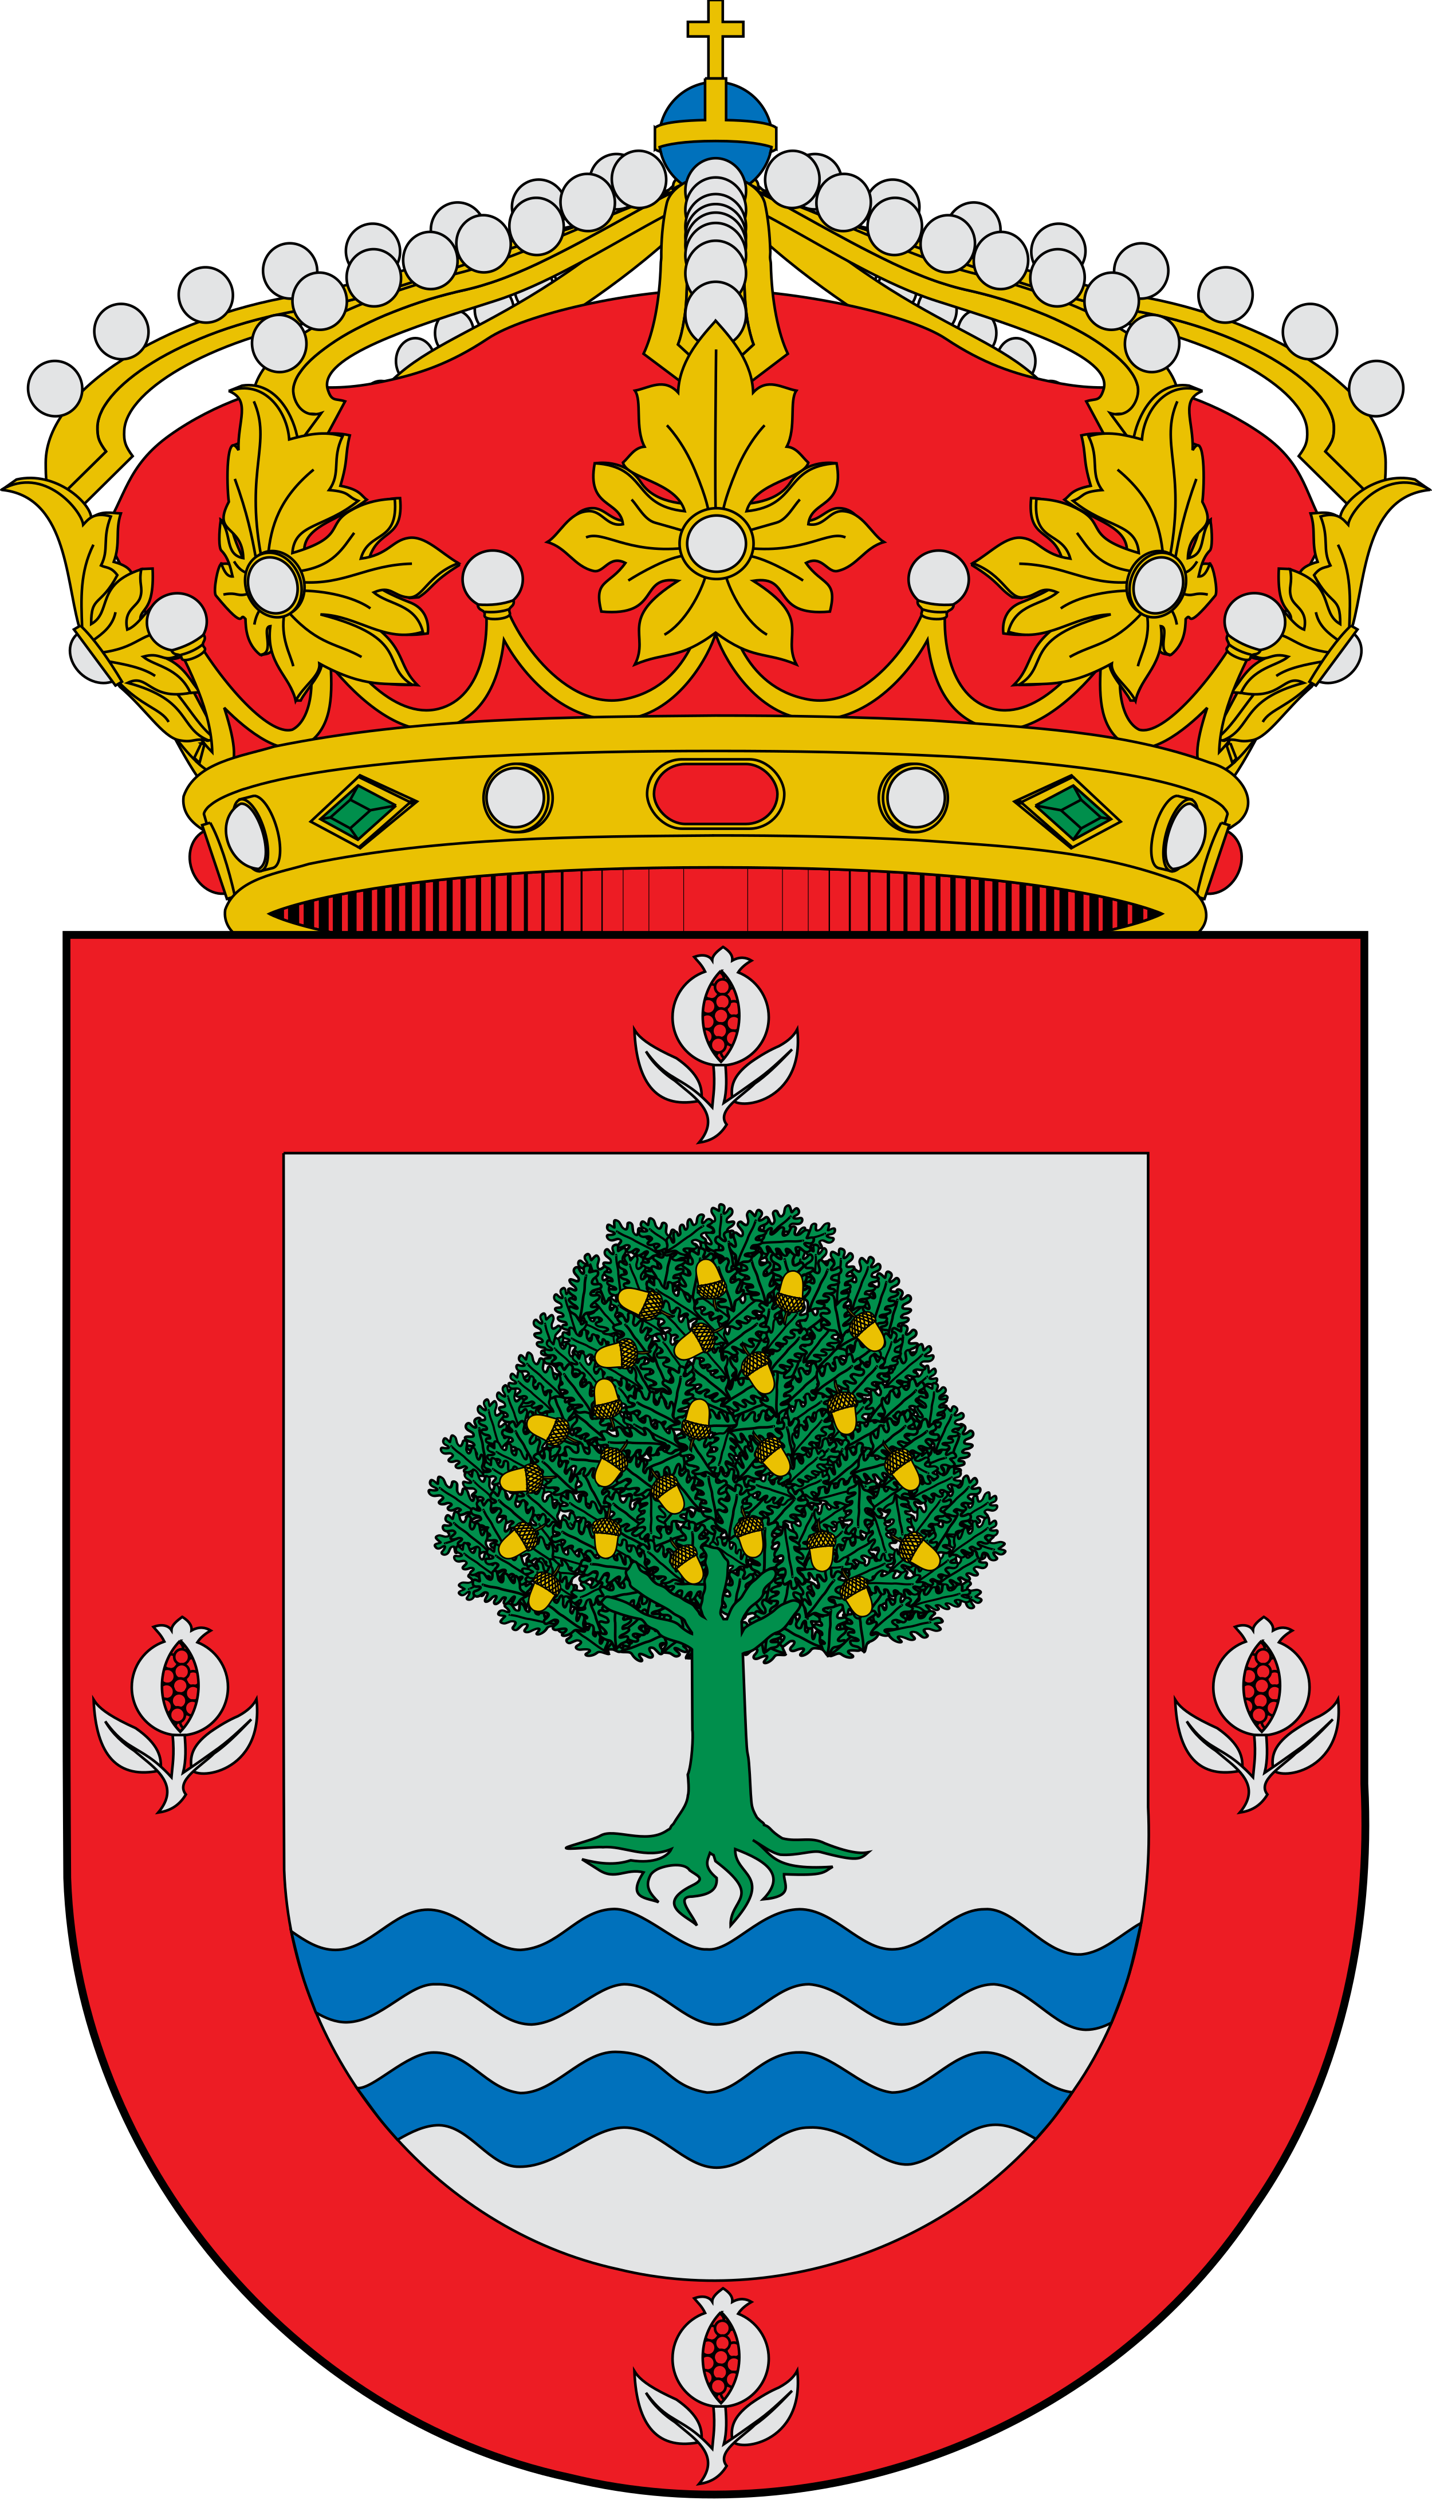 <?xml version="1.0" encoding="UTF-8" standalone="no"?>
<!-- Created with Inkscape (http://www.inkscape.org/) -->
<svg
 xmlns:dc="http://purl.org/dc/elements/1.1/"
 xmlns:cc="http://creativecommons.org/ns#"
 xmlns:rdf="http://www.w3.org/1999/02/22-rdf-syntax-ns#"
 xmlns:svg="http://www.w3.org/2000/svg"
 xmlns="http://www.w3.org/2000/svg"
 xmlns:sodipodi="http://sodipodi.sourceforge.net/DTD/sodipodi-0.dtd"
 xmlns:xlink="http://www.w3.org/1999/xlink"
 xmlns:inkscape="http://www.inkscape.org/namespaces/inkscape"
 width="550"
 height="960"
 inkscape:version="0.48.0 r9654"
 version="1.1">
  <g
   inkscape:groupmode="layer"
   inkscape:label="Timbre">
  <g
   fill="#eac102" stroke="#000000" stroke-width="1">
  <g
   id="diademas">
  <g>
  <g>
   <path
    d="m 20.47,193.33 c 1.32,2.17 3.01,4.27 5.81,6.21 l 24.67,-24.36 c -2.72,-3.71 -3.47,-5.6 -3.23,-9.84 0.79,-16.16 36.12,-36.53 81.82,-43.36 45.57,-6.82 123.07,-45.55 146.46,-37.52 l -9.08,-14.33 c -8.89,0.43 -30.83,13.16 -42.42,15.68 -6,1.94 -12.09,3.96 -18.46,6.14 -15.37,5.35 -31.41,11.12 -46.45,16 -7.52,2.44 -14.84,4.64 -21.67,6.46 -3.41,0.91 -6.7,1.74 -9.87,2.42 -3.17,0.72 -6.17,1.28 -9.01,1.72 -5.72,0.85 -11.27,1.93 -16.61,3.22 -5.3,1.28 -10.44,2.76 -15.34,4.4 -4.85,1.64 -9.45,3.44 -13.73,5.36 -4.32,1.88 -8.3,3.92 -11.96,6.01 -3.62,2.12 -6.94,4.25 -9.82,6.46 -2.92,2.21 -5.42,4.46 -7.47,6.68 -2.05,2.22 -3.65,4.44 -4.8,6.58 -0.53,1.09 -1.02,2.19 -1.31,3.24 -0.33,1.02 -0.49,2.04 -0.57,3.05 -0.08,2.12 0.05,3.65 0.55,5.14 0.5,1.46 1.36,2.84 2.73,4.69 l -20.24,19.93"/>
   <path
    d="m 20.47,193.33 20.24,-19.93 c -1.36,-1.86 -2.23,-3.24 -2.73,-4.69 -0.5,-1.5 -0.62,-3.03 -0.55,-5.14 0.08,-1.02 0.24,-2.04 0.57,-3.05 0.29,-1.06 0.78,-2.15 1.31,-3.24 1.15,-2.15 2.75,-4.37 4.8,-6.58 2.05,-2.22 4.56,-4.47 7.47,-6.68 2.88,-2.21 6.2,-4.33 9.82,-6.46 3.66,-2.08 7.64,-4.12 11.96,-6.01 4.27,-1.92 8.88,-3.72 13.73,-5.36 4.89,-1.64 10.03,-3.12 15.34,-4.4 5.35,-1.28 10.9,-2.37 16.61,-3.22 2.84,-0.44 5.84,-1 9.01,-1.72 3.17,-0.68 6.46,-1.51 9.87,-2.42 6.83,-1.82 14.14,-4.02 21.67,-6.46 15.05,-4.88 31.08,-10.65 46.45,-16 6.37,-2.18 12.46,-4.2 18.46,-6.14 -36.23,7.74 -81.78,22.84 -111.47,27.85 -48.69,8.25 -95.41,35.69 -95.47,63.94 0.01,5.81 0.07,10.99 2.91,15.72"/>
  </g>
  <g
   fill="#e3e4e5">
   <path
    d="m 247.29,69.88 a 10.64,10.39 74.7 0 1 -20.82,-0.21 10.64,10.39 74.7 1 1 20.82,0.21 z"/>
   <path
    d="m 217.45,79.7 a 10.64,10.39 74.7 0 1 -20.82,-0.21 10.64,10.39 74.7 1 1 20.82,0.21 z"/>
   <path
    d="m 186.3,88.48 a 10.64,10.39 74.7 0 1 -20.82,-0.21 10.64,10.39 74.7 1 1 20.82,0.21 z"/>
   <path
    d="m 153.67,96.63 a 10.64,10.39 74.7 0 1 -20.82,-0.21 10.64,10.39 74.7 1 1 20.82,0.21 z"/>
   <path
    d="m 121.85,104.16 a 10.64,10.39 74.7 0 1 -20.82,-0.21 10.64,10.39 74.7 1 1 20.82,0.21 z"/>
   <path
    d="m 89.46,113.38 a 10.64,10.39 74.7 0 1 -20.82,-0.21 10.64,10.39 74.7 1 1 20.82,0.21 z"/>
   <path
    d="m 57.04,127.44 a 10.64,10.39 74.7 0 1 -20.82,-0.21 10.64,10.39 74.7 1 1 20.82,0.21 z"/>
   <path
    d="m 31.6,149.34 a 10.64,10.39 74.7 0 1 -20.82,-0.21 10.64,10.39 74.7 1 1 20.82,0.21 z"/>
  </g>
  </g>
  <g
   fill="#e3e4e5">
   <path
    d="m 249.03,73.36 c -4.08,-0.07 -7.48,3.8 -7.53,8.74 -0.04,4.86 3.29,8.86 7.37,8.93 4.15,0.08 7.48,-3.8 7.53,-8.66 0.04,-4.94 -3.22,-8.94 -7.37,-9.01 z"/>
   <path
    d="m 235.02,83.74 c -4.15,-0.08 -7.48,3.8 -7.53,8.66 -0.04,4.94 3.22,8.94 7.37,9.01 4.08,0.07 7.48,-3.8 7.53,-8.74 0.04,-4.86 -3.29,-8.86 -7.37,-8.93 z"/>
   <path
    d="m 220.03,93.86 c -4.08,-0.07 -7.48,3.8 -7.53,8.66 -0.04,4.94 3.29,8.94 7.37,9.01 4.15,0.08 7.48,-3.8 7.53,-8.74 0.04,-4.86 -3.22,-8.86 -7.37,-8.93 z"/>
   <path
    d="m 205.2,102.05 c -4.08,-0.07 -7.48,3.8 -7.53,8.66 -0.04,4.86 3.29,8.94 7.37,9.01 4.15,0.08 7.49,-3.88 7.53,-8.74 0.04,-4.86 -3.22,-8.86 -7.37,-8.93 z"/>
   <path
    d="m 182.34,118.88 c -0.04,4.86 3.29,8.94 7.44,9.02 4.08,0.07 7.49,-3.88 7.53,-8.74 0.04,-4.86 -3.29,-8.94 -7.4,-9.02 -4.12,-0.08 -7.53,3.88 -7.57,8.74 z"/>
   <path
    d="m 174.61,119.08 c -4.15,-0.08 -7.49,3.88 -7.53,8.74 -0.04,4.86 3.22,8.86 7.37,8.93 4.08,0.07 7.48,-3.8 7.53,-8.66 0.04,-4.86 -3.29,-8.94 -7.37,-9.01 z"/>
   <path
    d="m 159.61,129.86 c -4.08,-0.07 -7.48,3.8 -7.53,8.74 -0.04,4.86 3.29,8.86 7.37,8.93 4.15,0.08 7.48,-3.8 7.53,-8.66 0.04,-4.94 -3.22,-8.94 -7.37,-9.01 z"/>
   <path
    d="m 146.39,146.29 c -4.15,-0.08 -7.48,3.8 -7.53,8.74 -0.04,4.86 3.22,8.86 7.37,8.93 4.08,0.07 7.48,-3.8 7.53,-8.66 0.04,-4.94 -3.29,-8.94 -7.37,-9.01 z"/>
   <path
    fill="#eac102"
    d="m 267.158,66.83 c -4.36,0 -8.59,1.43 -8.62,4.53 -68.98,65.33 -103.59,53.05 -122.18,95.77 7.76,12.96 -0.22,32 8.06,57.95 l 7.72,1.4 c -0.18,-19.35 -2.1,-39.91 10.23,-50.83 6.16,-36.75 51.82,-41.35 104.58,-93.16 z"/>
  </g>
  </g>
   <use xlink:href="#diademas" transform="matrix(-1,0,0,1,549.762,0.003)"/>
   <path
    fill="#ed1c24"
    d="m 274.01,111.2 c 31.29,0 75.07,9.4 89.26,18.9 14.29,9.5 26.19,13.5 39.58,16.3 13.49,2.9 21.09,2.7 32.29,1.9 11.2,-0.8 32.99,6.7 49.98,18.7 16.99,12 16.19,24.2 24.69,37.1 l -63.77,122.1 -342.56,0 -63.87,-122.1 c 8.6,-12.9 8.8,-25.1 25.79,-37.1 16.89,-12 38.78,-19.5 49.98,-18.7 11.2,0.8 18.79,1 32.29,-1.9 13.39,-2.8 25.29,-6.8 39.58,-16.3 14.19,-9.5 55.48,-18.9 86.76,-18.9 z"/>
  <g>
   <path
    fill="#0071bc"
    d="m 296.6,53.2 a 21.7,21.7 0 0 1 -43.46,0 21.7,21.7 0 1 1 43.46,0"/>
   <path
    d="m 272.1,0 0,8.4 -7.9,0 0,5.6 7.9,0 0,17.5 5.5,0 0,-17.5 7.9,0 0,-5.6 -7.9,0 0,-8.4 -5.5,0"/>
   <path
    d="m 270.8,30.1 0,16 c -16.31,0.32 -18.9,2.63 -19.22,3.01 -0.032,-0.032 -0.032,-0.032 -0.032,-0.032 l 0,8.08 0,0.1 c 0,0 0.032,-0.032 0.032,-0.032 0.1,0.13 0.58,0.58 2.18,1.1 -0.06,-0.22 -0.13,-0.48 -0.2,-0.71 -0.06,-0.38 -0.13,-0.77 -0.2,-1.15 2.72,-0.93 8.91,-2.31 21.5,-2.31 12.62,0 18.77,1.38 21.46,2.31 -0.064,0.38 -0.13,0.77 -0.2,1.15 -0.06,0.26 -0.13,0.48 -0.2,0.74 1.6,-0.54 2.08,-1 2.18,-1.12 0,0 0.06,0.032 0.06,0.032 l 0,-0.1 0,-8.01 0,-0.06 c 0,0 -0.032,0 -0.032,0.032 -0.32,-0.38 -2.88,-2.7 -19.25,-3.01 l 0,-16 -8.11,0"/>
  </g>
  <g
   id="diadema_3">
   <path
    d="m 99.88,164.38 c 0.69,4.33 1.96,10.21 6.26,12.94 5.24,3.31 5.17,3.65 10.96,5.55 l 15.44,-28.74 c -3.75,-1.26 -5.18,0.39 -6.72,-4.79 -3.34,-12.45 32.63,-23.75 63.98,-33.69 38.68,-12.17 82.63,-50.45 101.95,-42.69 -7.14,-5.21 -18.88,-3.79 -32.93,0.57 -0.4,0.23 -0.7,0.28 -0.96,0.49 -4.8,2.38 -9.81,5.13 -14.95,7.98 -5.14,2.85 -10.41,5.8 -15.84,8.7 -5.42,2.98 -10.87,5.8 -16.22,8.44 -5.48,2.74 -10.89,5.15 -16.09,7.18 -2.68,1.03 -5.22,1.96 -7.81,2.73 -2.57,0.85 -5.18,1.54 -7.66,2.13 -4.99,1.09 -9.93,2.35 -14.67,3.81 -4.73,1.46 -9.13,3.03 -13.48,4.76 -4.22,1.62 -8.24,3.46 -11.93,5.32 -3.84,1.89 -7.22,3.78 -10.26,5.78 -3.04,2 -5.76,4.03 -8.03,5.98 -2.4,2.06 -4.21,4.01 -5.55,5.97 -1.49,1.98 -2.23,3.84 -2.66,5.72 -0.28,1.86 -0.13,3.56 0.63,5.25 3.6,8.78 3.18,3.74 9.44,5.65 l -11.27,15.34 c -2.27,-0.93 -4.28,-2.07 -6.06,-3.5 -1.78,-1.43 -3.16,-3.09 -4.39,-4.77 -0.51,-0.74 -0.85,-1.42 -1.19,-2.11"/>
   <path
    d="m 99.88,164.38 c 0.34,0.68 0.68,1.37 1.19,2.11 1.23,1.69 2.61,3.35 4.39,4.77 1.78,1.43 3.8,2.57 6.06,3.5 l 11.84,-16.1 c -7.73,2.47 -11.45,-5.63 -10.64,-10.14 0.43,-1.88 1.17,-3.74 2.66,-5.72 1.34,-1.96 3.15,-3.91 5.55,-5.97 2.27,-1.95 5,-3.98 8.03,-5.98 3.04,-2 6.41,-3.89 10.26,-5.78 3.69,-1.86 7.71,-3.7 11.93,-5.32 4.35,-1.73 8.75,-3.3 13.48,-4.76 4.73,-1.46 9.68,-2.72 14.67,-3.81 2.48,-0.59 5.09,-1.28 7.66,-2.13 2.59,-0.77 5.14,-1.7 7.81,-2.73 5.2,-2.04 10.62,-4.44 16.09,-7.18 5.35,-2.64 10.81,-5.46 16.22,-8.44 5.44,-2.9 10.7,-5.85 15.84,-8.7 5.14,-2.85 10.15,-5.6 14.95,-7.98 0.25,-0.21 0.55,-0.26 0.96,-0.49 -24.94,7.78 -57.14,25.03 -83.65,31.59 -40.48,10.09 -90.57,31.28 -75.39,58.93 0.02,0.08 0.04,0.16 0.08,0.32"/>
  <g
   fill="#e3e4e5">
   <path
    d="m 255.85,68.29 a 10.99,10.44 83.29 0 1 -20.8,1.76 10.99,10.44 83.29 1 1 20.8,-1.76"/>
   <path
    d="m 154,106.08 a 10.99,10.44 83.29 0 1 -20.8,1.76 10.99,10.44 83.29 1 1 20.8,-1.76"/>
   <path
    d="m 133.2,115.07 a 10.99,10.44 83.29 0 1 -20.8,1.76 10.99,10.44 83.29 1 1 20.8,-1.76"/>
   <path
    d="m 117.67,131.31 a 10.99,10.44 83.29 0 1 -20.8,1.76 10.99,10.44 83.29 1 1 20.8,-1.76"/>
   <path
    d="m 236.15,77.16 a 10.99,10.44 83.29 0 1 -20.8,1.76 10.99,10.44 83.3 1 1 20.8,-1.76"/>
   <path
    d="m 216.51,86.35 a 10.99,10.44 83.29 0 1 -20.8,1.76 10.99,10.44 83.29 1 1 20.8,-1.76"/>
   <path
    d="m 196.15,93.02 a 10.99,10.44 83.29 0 1 -20.8,1.76 10.99,10.44 83.29 1 1 20.8,-1.76"/>
   <path
    d="m 175.72,99.44 a 10.99,10.44 83.29 0 1 -20.8,1.76 10.99,10.44 83.3 1 1 20.8,-1.76"/>
  </g>
  </g>
   <use xlink:href="#diadema_3" transform="matrix(-1,0,0,1,549.746,0.005)"/>
  <g>
   <path
    d="m 264.59,69.34 c -4.19,1.93 -7.5,4.91 -8.47,8.57 -1.27,5.58 -2.05,12.03 -2.14,18.87 0,0.67 0,1.35 0,2.02 0,0.87 -0.19,1.73 -0.19,2.5 -0.39,14.25 -2.92,26.86 -6.62,34.56 l 27.86,20.89 27.56,-20.89 c -3.7,-7.7 -6.23,-20.31 -6.53,-34.56 0,-0.77 -0.29,-1.64 -0.29,-2.5 0,-0.67 0.097,-1.35 0.097,-2.02 -0.19,-6.83 -0.88,-13.28 -2.14,-18.87 -1.07,-3.66 -4.29,-6.74 -8.57,-8.66 0.29,2.5 0.68,4.91 0.78,7.7 0,0.48 -0.1,0.87 -0.1,1.35 0,0.48 0.1,31.28 0.1,31.76 0.1,4.62 0.49,8.95 1.07,12.71 0.68,3.85 1.46,7.03 2.43,9.53 l -14.51,13.38 -14.51,-13.38 c 0.97,-2.5 1.75,-5.68 2.34,-9.53 0.68,-3.75 0.97,-8.09 1.07,-12.71 0,-0.48 0.1,-31.28 0.1,-31.76 0,-0.48 0,-0.87 0,-1.35 0.1,-2.79 0.49,-5.1 0.68,-7.6"/>
   <path
    d="m 264.59,69.34 c -0.19,2.5 -0.58,4.81 -0.68,7.6 0,0.48 0,0.87 0,1.35 0,0.48 -0.1,31.28 -0.1,31.76 -0.1,4.62 -0.39,8.95 -1.07,12.71 -0.58,3.85 -1.36,7.027 -2.34,9.53 l 14.51,13.38 14.51,-13.38 c -0.97,-2.5 -1.75,-5.68 -2.43,-9.53 -0.58,-3.75 -0.97,-8.09 -1.07,-12.71 0,-0.48 -0.1,-31.28 -0.1,-31.76 0,-0.48 0.1,-0.87 0.1,-1.35 -0.1,-2.79 -0.49,-5.2 -0.78,-7.7 -2.92,-1.44 -6.33,-2.41 -10.03,-2.41 l -0.1,0 c -3.8,0 -7.3,1.06 -10.42,2.5 z"/>
  <g
   fill="#e3e4e5">
   <path
    d="m 286.543,73.277 a 11.656,12.516 0 0 1 -23.313,0 11.656,12.516 0 1 1 23.313,0 z"/>
   <path
    d="m 286.543,80.665 a 11.656,12.516 0 0 1 -23.313,0 11.656,12.516 0 1 1 23.313,0 z"/>
   <path
    d="m 286.543,87.057 a 11.656,12.516 0 0 1 -23.313,0 11.656,12.516 0 1 1 23.313,0 z"/>
   <path
    d="m 286.543,90.893 a 11.656,12.516 0 0 1 -23.313,0 11.656,12.516 0 1 1 23.313,0"/>
   <path
    d="m 286.543,94.16 a 11.656,12.516 0 0 1 -23.313,0 11.656,12.516 0 1 1 23.313,0"/>
   <path
    d="m 286.543,98.138 a 11.656,12.516 0 0 1 -23.313,0 11.656,12.516 0 1 1 23.313,0"/>
   <path
    d="m 286.543,104.957 a 11.656,12.516 0 0 1 -23.313,0 11.656,12.516 0 1 1 23.313,0"/>
   <path
    d="m 286.543,120.726 a 11.656,12.516 0 0 1 -23.313,0 11.656,12.516 0 1 1 23.313,0"/>
  </g>
  </g>
  <g>
  <g>
   <path
    d="m 63,275.81 c 8.12,15.09 17.82,34.42 25.31,32.07 1.61,-0.67 2.16,-4.4 -0.27,-16.58 L 73.38,263.89 c -2,-3.13 -7.77,-0.78 -8.16,2.5 l -2.2,9.42"/>
   <path
    d="m 75.46,292.5 2.67,-7.45 c -5.46,-6.59 -13.81,-18.66 -22.8,-33.67 -1.84,-3.13 -8.2,-1.27 -6.67,2.16 12.09,21.79 20.72,33.23 26.81,38.96"/>
  </g>
  <g>
   <path
    d="m 486.76,275.81 c -8.12,15.09 -17.82,34.42 -25.35,32.07 -1.61,-0.67 -2.12,-4.4 0.27,-16.58 l 14.68,-27.42 c 2.04,-3.13 7.81,-0.78 8.16,2.5 l 2.24,9.42"/>
   <path
    d="m 471.57,285.16 2.67,7.45 c 6.08,-5.7 14.72,-17.17 26.88,-39.08 1.53,-3.43 -4.83,-5.29 -6.71,-2.16 -8.99,15.05 -17.43,27.19 -22.84,33.79"/>
  </g>
  </g>
  <g>
  <g
   id="floron">
   <path
    d="m 1.04,187.87 5.3,-3.73 c 15.23,-3.49 28.77,9.35 28.69,14.89 3.77,-3.07 7.57,-2.02 11.38,-1.85 -2.24,6.59 -0.04,11.51 -2.71,18.59 3.53,0.98 6.28,2.37 7.06,4.81 l 3.53,-2.06 4.32,-0.17 c 0.86,18.42 -5.89,14.37 -4.55,21.17 l 7.26,-7.92 7.89,0.73 c 3.85,0.66 4.95,4.71 9.11,5.16 -2.94,3.52 -4.71,9.73 -7.46,14.02 -3.38,2.16 -6.32,1.78 -9.11,0.52 9.14,3 11.54,10.05 15.11,13.81 -3.77,0.21 -7.1,0.56 -8.71,0.73 5.81,7.36 9.11,13.22 14.72,17.34 l -3.3,0.56 L 62.38,276.92 47.86,263.66 30.04,239.18 29.41,200.5 C 20.34,196.38 21.72,186.83 1.04,187.87 z"/>
   <path
    d="M 0.486,188.116 C 25.25,190.418 25.211,221.495 30.156,239.877 l 15.816,23.823 c 10.008,8.58 16.484,19.253 22.685,20.544 6.005,1.221 5.573,-1.081 11.656,0.209 -11.931,-4.709 -6.436,-15.591 -31.28,-22.218 8.046,-3.941 8.046,6.941 24.097,3.837 -4.396,-9.801 -13.854,-10.255 -18.171,-13.882 6.593,-1.883 7.3,1.849 12.049,0.14 5.298,-1.883 4.082,-9.173 8.281,-14.056 -5.495,-2.163 -9.929,-8.58 -16.719,-5.441 -2.355,1.744 -5.809,7.604 -9.694,8.964 -1.648,-7.813 3.846,-8.511 5.024,-12.452 1.138,-3.941 -0.706,-5.127 0.353,-10.708 -17.818,5.825 -11.107,16.393 -19.231,21.032 -0.078,-11.231 3.493,-6.453 10.047,-18.8 -2.473,-3.314 -4.199,-2.686 -6.279,-3.697 3.257,-6.278 0.314,-10.08 3.768,-18.835 -6.515,-1.953 -8.752,1.186 -10.597,3.174 -0.667,-5.441 -14.992,-22.986 -31.476,-13.394"/>
   <path
    fill="none"
    d="m 35.886,209.183 c -5.259,10.499 -4.749,20.997 -4.356,31.496 m 12.834,-5.581 c -1.06,5.267 -4.827,8.162 -8.752,10.917 m 27.276,-3.174 c -9.419,0.628 -10.086,5.964 -23.98,7.778 m 2.708,3.383 c 6.75,1.186 13.383,2.476 17.975,5.581 m -14.443,1.918 c 9.184,9.836 16.876,10.743 19.623,15.766"/>
  <g>
   <path
    fill="#e3e4e5"
    d="m 44.73,260.91 c -0.07,0.04 -0.12,0.12 -0.19,0.16 -4.66,2.73 -11.48,0.78 -15.24,-4.3 -3.79,-5.11 -3.08,-11.42 1.58,-14.14 0.07,-0.04 0.17,-0.05 0.24,-0.1 l 13.61,18.38"/>
   <path
    d="m 30.9,240.25 -2.51,1.47 15.96,21.55 2.51,-1.47 C 41.61,252.95 35.89,244.94 30.9,240.25"/>
  </g>
  </g>
   <use xlink:href="#floron" transform="matrix(-1,0,0,1,549.773,0.006)"/>
  </g>
   <path
    d="m 274.942,219.801 c -1.399,0 -2.799,0.9 -2.799,2.5 -1.299,16.3 -7.897,41.7 -32.686,46.3 -24.59,4.6 -46.181,-30.1 -47.08,-43.9 0,-2 -1.699,-2.8 -3.399,-2.8 -1.899,0.1 -3.798,1.4 -3.399,3.2 3.698,18.9 -0.1,42.8 -17.093,47.1 -16.993,4.3 -35.485,-15.7 -48.68,-40.7 -1.2,-4.7 -8.197,-2.9 -6.897,0.6 10.795,25.9 7.097,44.2 -0.6,48.1 -9.396,2.8 -28.988,-20 -39.983,-40.2 -1.899,-2.7 -8.796,-1.3 -7.097,2.2 7.997,15.5 15.893,31 16.293,46.7 -0.9,-0.9 -2.099,-2.2 -3.399,-3.8 l -2.699,7.4 c 6.497,6.1 10.096,5.7 11.895,4.1 3.598,-3.2 3.598,-9.9 -1.199,-24.8 8.896,9 22.89,20 31.887,13.9 8.996,-6 9.796,-16.9 8.996,-30.2 10.995,13.7 27.688,27.8 42.682,24.3 15.194,-3.6 21.891,-17 23.89,-34 8.396,15.4 25.689,33.1 46.98,30.4 20.391,-2.6 32.187,-25.4 34.286,-32.9 2.199,7.5 13.994,30.3 34.386,32.9 21.291,2.7 38.584,-15 46.98,-30.4 1.999,17 8.696,30.4 23.89,34 14.994,3.5 31.687,-10.6 42.682,-24.3 -0.8,13.3 0,24.2 8.996,30.2 8.996,6.1 22.99,-4.9 31.887,-13.9 -4.898,14.9 -4.798,21.6 -1.2,24.8 1.799,1.6 5.398,2 11.795,-4 l -2.699,-7.4 c -1.299,1.5 -2.399,2.8 -3.299,3.7 0.4,-15.7 8.297,-31.2 16.293,-46.7 1.699,-3.5 -5.198,-4.9 -7.097,-2.2 -10.995,20.2 -30.587,43 -39.983,40.2 -7.797,-3.9 -11.395,-22.2 -0.6,-48.1 1.299,-3.5 -5.698,-5.3 -6.997,-0.6 -13.095,25 -31.587,45 -48.58,40.7 -16.993,-4.3 -20.791,-28.2 -17.193,-47.1 0.9,-3.4 -6.697,-4.8 -6.697,-0.4 -0.9,13.8 -22.491,48.5 -47.08,43.9 -24.79,-4.6 -31.387,-30 -32.686,-46.3 0,-1.7 -1.299,-2.5 -2.699,-2.5"/>
  <g>
  <g
   id="perla">
   <path
    fill="#e3e4e5"
    d="m 177.669,222.451 a 11.564,11.039 0 1 0 23.128,0 11.564,11.039 0 1 0 -23.128,0"/>
   <path
    d="m 197.262,230.512 c -4.199,1.536 -8.595,2.023 -13.815,1.648 0.314,2.847 3.1,1.686 2.669,4.121 -0.432,2.435 10.714,1.648 9.694,-0.937 -1.02,-2.585 2.002,-1.986 1.452,-4.833"/>
   <path
    d="m 186.219,234.941 c 2.969,0.32 6.487,0.05 9.316,-0.98"/>
  </g>
   <use xlink:href="#perla" transform="matrix(-1,0,0,1,549.762,0.014)"/>
   <use xlink:href="#perla" transform="matrix(0.938,-0.329,0.345,0.935,-186.326,93.1)"/>
   <use xlink:href="#perla" transform="matrix(-0.952,-0.322,-0.34,0.936,737.754,91.488)"/>
  </g>
  <g>
   <path
    d="m 228.7,177.92 c 0,0 11.36,-2.06 17.49,7.34 6.01,9.23 20.71,8.26 20.71,8.26 L 260.69,214.32 220.6,198.72 c -0.28,0 2.48,-3.91 7.63,-3.55 5.11,0.4 8.06,7.22 15.88,4.03 l -15.41,-21.28"/>
   <path
    d="m 321.07,177.92 c 0,0 -11.36,-2.06 -17.49,7.34 -6.01,9.23 -20.71,8.26 -20.71,8.26 l 6.21,20.8 40.09,-15.6 c 0.28,0 -2.48,-3.91 -7.63,-3.55 -5.11,0.4 -8.06,7.22 -15.88,4.03 l 15.41,-21.28"/>
   <path
    d="m 274.8,123.26 c -6.92,7.62 -13.95,16.2 -14.35,27.49 -5.5,-5.89 -11.04,-1.77 -16.59,-0.73 2.79,3.87 -0.08,14.35 3.69,21.52 -4.01,0.32 -5.86,3.99 -8.29,6.13 1.65,6.29 20.48,7.17 23.74,18.66 -20.48,-2.1 -13.99,-17.25 -34.59,-18.42 -3.26,17.37 9.83,13.95 10.85,23.42 -6.25,1.17 -7.82,-5.28 -13.25,-5.04 -7.66,0.36 -10.97,8.95 -15.8,11.89 7.47,2.06 10.26,9.35 17.73,11.08 4.05,0.97 5.94,-6.37 12.26,-3.06 -6.21,8.79 -12.38,6.21 -9.24,18.66 23.43,2.14 13.84,-14.23 29.48,-11.81 -23.62,14.91 -10.65,20.6 -16.59,32.13 12.18,-5.08 16.59,-1.57 31.01,-12.21 14.43,10.64 18.83,7.13 31.01,12.21 -5.94,-11.53 7.04,-17.21 -16.59,-32.13 15.64,-2.42 6.09,13.95 29.48,11.81 3.14,-12.46 -3.03,-9.88 -9.2,-18.66 6.29,-3.31 8.18,4.03 12.22,3.06 7.47,-1.73 10.26,-9.03 17.73,-11.08 -4.83,-2.94 -8.14,-11.53 -15.8,-11.89 -5.42,-0.24 -7,6.21 -13.25,5.04 1.02,-9.47 14.11,-6.05 10.85,-23.42 -20.6,1.17 -14.11,16.32 -34.59,18.42 3.3,-11.49 22.09,-12.37 23.74,-18.66 -2.44,-2.14 -4.28,-5.8 -8.29,-6.13 3.77,-7.17 0.9,-17.66 3.69,-21.52 -5.54,-1.05 -11.08,-5.16 -16.59,0.73 -0.39,-11.29 -7.43,-19.87 -14.31,-27.49 l -0.12,-0.12 -0.08,0.12"/>
   <path
    d="m 275.04,197.8 c -0.71,-1.33 0,-63.61 0,-63.61 m -3.73,85.9 c -1.85,7.46 -8.41,19.39 -16.12,23.66 m 8.1,-30.39 c -6.13,0.32 -17.45,6.65 -21.97,9.59 m 20.87,-12.42 c -21.62,2.02 -30.42,-6.97 -37.1,-4.15 m 38.01,-2.34 c 0,0 -5.31,-1.57 -11.52,-3.31 -4.01,-1.13 -6.45,-6.17 -9,-8.91 m 29.52,4.6 c 0,0 -0.31,-4.15 -5.19,-15.8 -4.68,-11.25 -10.77,-17.29 -10.77,-17.29 m 22.33,56.75 c 1.85,7.46 8.41,19.39 16.12,23.66 m -8.06,-30.39 c 6.09,0.32 17.41,6.65 21.93,9.59 m -20.87,-12.42 c 21.62,2.02 30.42,-6.97 37.14,-4.15 m -38.05,-2.34 c 0,0 5.31,-1.57 11.52,-3.31 4.01,-1.13 6.45,-6.17 9,-8.91 m -29.52,4.6 c 0,0 0.35,-4.15 5.19,-15.8 4.68,-11.25 10.81,-17.29 10.81,-17.29"/>
  <g>
   <path
    d="m 289.42,208.77 a 14.2,13.59 0 0 1 -28.41,0 14.2,13.59 0 1 1 28.41,0"/>
   <path
    fill="#e3e4e5"
    d="m 286.51,208.77 a 11.29,10.8 0 0 1 -22.58,0 11.29,10.8 0 1 1 22.58,0"/>
  </g>
  </g>
  <g>
   <path
    d="m 274.74,274.8 c -56.58,0.6 -113.85,0.6 -169.43,11.9 -12.4,3.8 -30.19,5.9 -34.79,19.1 -1.5,11.1 12.49,15.8 21.29,18.8 41.68,12 85.76,13 129.05,14.9 67.17,1.2 134.94,1.8 201.72,-7.2 18.19,-3.3 38.28,-5.4 53.28,-16.7 9,-8.4 -0.9,-20.1 -10.9,-22.6 -33.89,-12.4 -70.97,-13.7 -106.86,-16.3 -27.79,-1.4 -55.58,-1.9 -83.37,-1.9"/>
   <path
    d="m 274.84,288.4 c -30.79,0 -56.78,0.6 -78.77,1.6 -4.4,0.2 -8.6,0.4 -12.69,0.6 -48.68,2.8 -74.87,7.7 -88.86,12.2 -1.2,0.3 -2.3,0.7 -3.3,1.1 -5,1.8 -8.1,3.5 -9.9,4.9 -0.4,0.3 -0.7,0.6 -1,0.8 -0.3,0.3 -0.6,0.5 -0.8,0.8 -1.2,1.4 -1.2,2.2 -1.2,2.2 l 10.7,36.7 34.79,0 302.17,0 34.79,0 10.7,-36.7 c 0,0 0,-0.8 -1.3,-2.2 -0.2,-0.3 -0.4,-0.5 -0.7,-0.8 -1.7,-1.5 -4.9,-3.6 -10.9,-5.7 0,-0.1 -0.1,0 -0.1,0 -13,-4.8 -39.28,-10.3 -92.16,-13.3 0,0 0,0 0,0 -4.1,-0.2 -8.3,-0.4 -12.59,-0.6 -21.99,-1 -47.98,-1.6 -78.87,-1.6"/>
  </g>
  <g
   id="gemas">
  <g>
   <path
    d="m 186.791,306.437 a 12.741,13.115 0 0 0 25.483,0 12.741,13.115 0 1 0 -25.483,0"/>
   <path
    d="m 185.714,306.437 a 12.454,13.115 0 0 0 24.908,0 12.454,13.115 0 1 0 -24.908,0"/>
   <path
    fill="#e3e4e5"
    d="m 186.862,306.437 a 11.019,11.344 0 0 0 22.037,0 11.019,11.344 0 1 0 -22.037,0"/>
  </g>
  <g>
   <path
    d="m 138.24,297.74 -0.58,0.58 19.51,9.56 2.27,-0.41 z"/>
   <path
    d="m 138.35,325.74 -0.53,-0.31 19.28,-16.92 2.46,-0.21 z"/>
   <path
    d="m 137.66,325.34 -18.34,-9.82 18.3,-17.16"/>
  <g
   fill="#008f4c">
   <path
    d="m 152.113,309.353 -14.658,13.145 -14.416,-7.938 14.496,-12.918 14.578,7.712"/>
   <path
    d="m 142.23,311.19 -7.73,6.92 -7.61,-4.17 7.65,-6.83 7.69,4.078"/>
   <path
    d="m 137.54,322.44 -3.04,-4.33"/>
   <path
    d="m 123.24,314.52 3.64,-0.58"/>
   <path
    d="m 142.23,311.15 9.56,-1.74"/>
   <path
    d="m 134.5,307.2 3.04,-5.56"/>
  </g>
  </g>
  <g>
   <path
    fill="#ed1c24"
    d="m 88.35,342.69 c -0.1,0.03 -0.18,0.1 -0.28,0.13 -5.72,1.73 -12.18,-2.3 -14.43,-8.99 -2.25,-6.7 0.56,-13.53 6.28,-15.26 0.1,-0.03 0.2,-0.02 0.3,-0.05 l 8.12,24.17"/>
   <path
    d="m 80.73,315.94 -3.09,0.94 9.52,28.33 3.09,-0.94 c -2.55,-11.27 -5.88,-21.75 -9.52,-28.33"/>
  </g>
  <g>
   <path
    d="m 97.58,305.6 c 2.98,0.03 6.74,5.41 8.75,12.52 2.01,7.12 1.57,13.51 -0.98,15 l -0.09,0.02 c -0.17,0.09 -0.3,0.17 -0.48,0.21 l -4.92,1.21 -2.23,-7.89 c -0.87,-1.72 -1.62,-3.66 -2.21,-5.77 -0.6,-2.11 -0.99,-4.19 -1.12,-6.05 l -2.22,-7.85 5.5,-1.4"/>
   <path
    d="m 90.741,322.17 a 14.302,5.657 73.957 1 0 10.97,-2.79 14.302,5.657 73.957 0 0 -10.97,2.79"/>
   <path
    fill="#e3e4e5"
    d="m 92.25,308.71 c -10.48,6.26 -4.66,24.14 7.06,25 7.01,-3.39 -0.63,-26.52 -7.06,-25"/>
  </g>
  </g>
   <use xlink:href="#gemas" transform="matrix(-1,0,0,1,549.767,0.021)"/>
  <g>
   <rect
    width="52.691" height="26.65" x="248.539" y="291.601" ry="13.325" rx="13.479"/>
   <rect
    fill="#ed1c24"
    rx="12.129" ry="11.507" y="293.419" x="251.179" height="23.013" width="47.412"/>
  </g>
   <path
    d="m 77.325,285.401 -2.699,5.6 c 0.6,0.7 1.299,1.3 1.999,2 l 1.799,-6.8 c -0.3,-0.4 -0.7,-0.9 -1.1,-0.8 z m 395.234,0 c -0.5,0 -0.6,0 -1.399,1 l 2.099,6.4 c 0.5,-0.4 1.1,-0.9 1.599,-1.5 l -2.299,-5.9"/>
  <g>
  <g
   id="floron_2">
   <path
    d="m 88.472,149.908 4.553,-1.825 c 13.54,-1.974 20.094,12.628 21.35,20.86 5.22,-1.639 12.127,-3.576 19.977,-1.751 -1.962,7.86 -0.51,8.977 -3.611,19.37 7.732,1.453 7.967,3.874 10.126,5.327 -9.419,7.45 -23.352,9.573 -24.019,18.96 l 15.149,-2.533 c 7.221,-5.662 7.182,-16.8 21.664,-17.023 1.531,16.278 -8.203,11.398 -11.852,23.095 11.499,0.894 35.361,-0.745 34.498,2.682 -10.675,6.593 -9.929,8.679 -15.463,12.292 l -3.571,0.298 c -3.65,-1.564 -5.769,-7.04 -11.225,-3.725 0,0 3.022,2.16 11.539,5.476 8.242,3.241 6.711,11.845 6.711,11.845 -12.166,1.788 -16.994,-1.341 -22.331,-4.135 14.286,9.797 10.4,16.092 18.407,23.989 l -2.002,-0.149 c -16.17,0.782 -24.411,-5.848 -34.969,-9.312 1.374,4.097 -5.848,11.175 -7.928,15.384 l -1.57,0 -9.066,-20.152 c -1.138,2.719 -2.826,2.086 -4.356,2.682 l -9.655,-24.734 c -6.358,-2.049 -5.338,-6.444 -5.769,-10.355 1.452,0.186 1.491,-0.484 4.827,0.745 l -4.356,-10.355 -0.785,-7.264 c 1.727,1.117 4.984,0.335 4.513,4.284 1.177,4.507 2.944,7.897 4.513,11.696 l 5.141,-16.278 -9.655,-28.124 5.455,-2.086 c -2.041,-6.407 8.399,-13.633 -6.24,-19.184"/>
   <path
    d="m 87.804,150.131 c 13.972,-4.768 22.567,8.046 23.273,18.625 6.711,-1.825 13.422,-3.427 20.487,-1.192 -4.317,8.977 -0.392,14.006 -5.181,20.636 8.477,0.67 6.593,2.458 11.185,4.135 -12.991,10.653 -24.411,8.418 -25.275,20.04 20.997,-6.146 12.598,-10.84 22.371,-16.315 4.513,-2.607 9.929,-4.321 16.955,-4.507 1.531,17.396 -9.969,11.957 -13.03,22.983 10.597,-1.378 12.009,-7.077 18.367,-7.971 6.358,-0.931 12.284,5.736 19.113,9.722 -12.245,4.544 -13.54,13.931 -19.584,13.112 -5.573,-0.633 -6.279,-4.731 -12.912,-1.9 5.887,4.991 16.013,4.246 18.838,15.123 -14.639,4.693 -24.843,-6.295 -39.325,-6.668 35.597,9.312 22.645,19.631 35.401,27.118 -9.772,-1.043 -17.739,1.639 -35.832,-8.269 0.51,4.731 -6.044,8.418 -9.105,14.341 -1.884,-9.387 -11.617,-14.043 -9.733,-28.682 -3.689,0.41 2.159,10.691 -3.925,10.989 -5.141,-4.172 -5.495,-9.834 -5.612,-13.745 -2.943,-3.39 1.138,6.183 -11.382,-9.014 -1.099,-1.602 0.706,-11.436 2.08,-12.181 1.02,2.421 2.002,4.991 4.356,4.88 -0.824,-3.613 -1.688,-7.189 -4.16,-9.797 -1.295,-0.782 -1.06,-7.487 -0.392,-11.808 4.435,5.178 1.334,13.186 8.674,14.565 -0.432,-13.149 -12.206,-9.089 -5.573,-21.642 -0.903,-6.742 -1.099,-28.124 3.728,-19.817 -0.432,-11.287 5.063,-19.258 -3.807,-22.76"/>
   <path
    fill="none"
    d="m 100.246,213.232 c -6.122,-33.19 4.239,-43.098 -2.747,-59.115 m 22.959,26.224 c -13.265,10.951 -16.444,21.903 -17.465,32.892 m 12.794,10.355 c 16.915,1.08 24.843,-6.668 42.426,-7.115 m -43.682,2.943 c 13.658,-1.825 17.19,-9.089 21.507,-14.788 m -19.663,22.201 c 11.264,0.261 20.918,3.278 25.903,6.817 m -30.887,2.086 c 11.264,12.181 18.407,11.398 27.473,16.576 m -29.631,-16.874 c -1.688,9.499 2.276,15.719 3.414,20.413 m -12.48,-22.201 c -1.217,1.676 -2.08,3.725 -2.473,6.221 m -1.57,-12.143 c -5.141,1.937 -4.513,-0.559 -10.322,0.596 m 10.322,-8.009 c -2.08,-0.298 -4.16,-1.266 -6.24,-4.731 m 8.399,-1.192 c -1.531,-8.493 -3.297,-17.321 -8.085,-30.47"/>
  <g>
   <path
    d="M 96.916,229.862 A 12.706,10.7 67.379 0 0 114.99,218.222 12.706,10.7 67.379 1 0 96.916,229.862"/>
   <path
    d="M 96.152,230.354 A 12.7,10.464 66.39 1 0 113.819,218.976 12.7,10.464 66.39 1 0 96.152,230.354"/>
   <path
    fill="#e3e4e5"
    d="M 96.967,229.83 A 10.99,9.253 67.369 0 0 112.596,219.763 10.99,9.253 67.369 1 0 96.967,229.83"/>
  </g>
  </g>
   <use xlink:href="#floron_2" transform="matrix(-1,0,0,1,549.683,0.004)"/>
  </g>
  <g>
   <path
    fill="#ed1c24"
    d="m 103.45,350.93 c 0,0 37.03,-17.84 171.44,-17.84 133.95,0 171.44,17.84 171.44,17.84 0,0 -31.32,17.92 -171.44,17.92 -140.58,0 -171.44,-17.92 -171.44,-17.92"/>
  <g>
  <g
   id="trazos"
   fill="none">
   <path
    stroke-width="0.512"
    d="m 231.24,371.66 0,-41.34"/>
   <path
    stroke-width="0.766"
    d="m 223.37,371.66 0,-41.34"/>
   <path
    stroke-width="1.026"
    d="m 215.92,371.66 0,-41.34"/>
   <path
    stroke-width="1.286"
    d="m 208.55,371.66 0,-41.34"/>
   <path
    stroke-width="1.546"
    d="m 201.98,371.66 0,-41.34"/>
   <path
    stroke-width="1.806"
    d="m 189.46,369.43 0,-37.63 m 6.11,38.12 0,-39.35"/>
   <path
    stroke-width="2.051"
    d="m 177.89,367.74 0,-34.67 m 5.86,35.66 0,-36.9"/>
   <path
    stroke-width="2.312"
    d="m 162.36,365.76 0,-30.46 m 5.09,30.95 0,-31.94 m 5.25,32.94 0,-33.18"/>
   <path
    stroke-width="2.571"
    d="m 156.93,365.51 0,-29.47"/>
   <path
    stroke-width="2.832"
    d="m 151.85,364.03 0,-27.49"/>
   <path
    stroke-width="3.092"
    d="m 146.42,363.28 0,-25.5"/>
   <path
    stroke-width="3.337"
    d="m 135.28,361.06 0,-20.31 m 5.89,21.3 0,-22.78"/>
   <path
    stroke-width="3.525"
    d="m 129.58,359.33 0,-17.84"/>
   <path
    stroke-width="3.785"
    d="m 124.34,357.88 0,-14.85"/>
   <path
    stroke-width="4.031"
    d="m 118.64,357 0,-12"/>
   <path
    stroke-width="4.276"
    d="m 112.77,354.91 0,-8.66"/>
   <path
    stroke-width="5.042"
    d="m 106.56,352.93 0,-4.21"/>
   <path
    stroke-width="0.26"
    d="m 262.58,369.43 0,-37.88 m -13.35,39.12 0,-40.11 m -9.9,40.6 0,-40.84"/>
  </g>
   <use xlink:href="#trazos" transform="matrix(-1,0,0,1,549.76,0.3)"/>
  </g>
   <path
    d="m 274.7,320.85 c -52.14,0.44 -104.93,0.52 -156.06,10.93 -11.42,3.5 -27.82,5.42 -32.15,17.57 -1.38,10.23 11.52,14.51 19.62,17.4 38.42,11.02 79.13,11.89 118.93,13.64 62,1.22 124.37,1.66 185.9,-6.56 16.86,-3.15 35.28,-5.07 49.1,-15.48 8.29,-7.69 -0.83,-18.54 -9.95,-20.72 -31.32,-11.45 -65.41,-12.68 -98.57,-15.04 -25.52,-1.31 -51.22,-1.75 -76.83,-1.75 z m 0.18,12.24 c 133.95,0 171.44,17.84 171.44,17.84 0,0 -31.32,17.92 -171.44,17.92 -140.58,0 -171.44,-17.92 -171.44,-17.92 0,0 37.03,-17.84 171.44,-17.84"/>
  </g>
  </g>
  </g>
  <g
   inkscape:label="Escudo"
   inkscape:groupmode="layer"
   stroke="#000000" stroke-width="1">
   <path
    fill="#e3e4e5"
    d="M 26,359.1 C 26.2,479.8 25.6,600.6 26.3,721.3 C 30.1,829.7 113.1,928.6 219,951.5 C 317,975.4 426.7,932.5 482,847.9 C 515.1,800.6 527.3,742 524.6,685 C 524.6,576.4 524.6,467.7 524.6,359.1 C 358.4,359.1 192.2,359.1 26,359.1"/>
   <path
    fill="#ed1c24"
    d="M 25.61,358.84 C 25.81,479.59 25.2,600.36 25.92,721.1 C 29.77,829.45 112.69,928.4 218.6,951.29 C 316.58,975.16 426.29,932.26 481.59,847.66 C 514.71,800.35 526.92,741.81 524.19,684.81 C 524.19,576.15 524.19,467.5 524.19,358.84 C 358,358.84 191.79,358.84 25.61,358.84 z M 108.92,442.84 C 219.6,442.84 330.29,442.84 440.97,442.84 C 440.97,515.22 440.97,621.59 440.97,693.97 C 442.79,731.93 434.65,770.96 412.59,802.47 C 375.76,858.82 302.73,887.37 237.48,871.47 C 166.94,856.23 111.7,790.31 109.14,718.13 C 108.65,637.7 109.05,523.27 108.92,442.84"/>
  </g>
  <g
   inkscape:groupmode="layer"
   inkscape:label="Muebles"
   stroke="#000000" stroke-width="1">
   <path
    fill="#0071bc"
    d="m 234.809,733.165 c -13.669,1.009 -19.908,14.758 -34.906,15.67 -12.431,0 -22.21,-15.459 -35.531,-15.459 -13.321,-3e-5 -22.241,15.459 -35.562,15.459 -6.349,0 -11.684,-3.511 -16.971,-7.187 4.455,19.122 5.511,20.665 9.475,31.212 3.662,2.173 7.488,3.776 11.778,3.776 13.44,-0.315 23.76,-15.126 34.312,-14.617 15.573,-0.483 22.728,15.348 36.75,15.459 13.093,-0.57 24.516,-14.976 35.531,-15.459 13.321,0 23.101,15.459 35.531,15.459 13.321,0 22.21,-15.459 35.531,-15.459 13.789,1.084 22.885,15.193 35.531,15.459 13.321,0 22.179,-15.459 35.5,-15.459 13.597,1 23.063,17.24 35.25,17.481 3.553,0 6.788,-1.1 9.875,-2.712 7.698,-19.482 7.001,-19.341 11.386,-38.308 -7.622,4.267 -14.444,11.308 -23.073,12.081 -14.382,0.799 -24.911,-18.284 -37.062,-17.355 -13.321,-3e-5 -22.21,15.417 -35.531,15.417 -12.431,0 -22.21,-15.417 -35.531,-15.417 -15.291,0.307 -25.857,16.405 -35.562,15.417 -10.12,0.542 -24.813,-16.506 -36.719,-15.459 z m 72.281,55.012 c -15.581,-0.123 -21.998,15.324 -35.531,15.417 -16.885,-2.606 -16.297,-15.375 -35.241,-15.602 -13.321,0 -23.094,15.813 -36.415,15.813 -13.447,-1.421 -19.476,-15.709 -33.406,-15.584 -10.273,-0.03 -23.288,14.407 -29.398,13.662 8.087,10.998 7.89,11.244 15.594,19.876 5.234,-3.043 10.499,-5.612 15.929,-5.612 11.954,0.311 19.358,16.204 30.856,15.948 15.204,0.08 26.742,-14.818 40.206,-15.063 13.321,0 23.101,15.417 35.531,15.417 13.321,6e-5 22.21,-15.417 35.531,-15.417 16.171,-0.802 26.775,15.63 39.125,14.111 11.709,-2.028 20.239,-15.164 32.531,-15.164 5.356,0 10.452,2.491 15.489,5.469 6.34,-7.21 6.446,-7.213 13.946,-17.951 -12.319,-1.314 -20.988,-15.318 -33.685,-15.318 -13.321,0 -22.21,15.417 -35.531,15.417 -12.263,-1.447 -23.259,-15.686 -35.531,-15.417 z"/>
  <g
   id="arbol"
   fill="#008f4c">
   <path
    id="hoja"
    d="m 271.697,604.697 c -0.62,0.064 -0.652,-0.943 -0.83,-1.813 -0.142,-0.692 -0.218,-1.923 -1.245,-2.302 -3.093,-1.143 -4.143,-4.255 -2.295,-3.244 3.231,1.767 1.686,-0.858 0.299,-2.565 -0.905,-1.192 -0.501,-2.659 1.311,-1.53 0.751,0.468 2.783,1.091 1.642,-1.17 -0.164,-0.325 -2.081,-1.56 -2.298,-1.735 -1.111,-0.899 0.033,-2.098 0.927,-1.594 2.043,1.151 2.923,0.86 2.555,-0.895 -0.112,-0.536 -1.257,-1.776 -1.188,-2.441 0.237,-2.273 1.82,-0.696 3.224,0.141 0.817,0.487 -0.407,-2.802 1.474,-2.262 1.631,0.468 1.436,1.462 0.944,2.368 -1.076,1.98 0.77,1.394 1.932,-0.042 0.982,-1.213 2.886,0.977 0.823,2.331 -1.165,0.765 -2.122,0.877 -2.083,2.078 0.025,0.742 1.894,0.252 2.829,0.438 1.16,0.231 0.1,1.513 -1.862,2.041 -0.812,0.218 -2.374,1.834 0.096,1.435 1.959,-0.316 2.11,1.035 0.225,1.786 -1.418,0.565 -2.443,0.23 -2.539,1.524 -0.029,0.388 2.472,-0.617 2.358,0.92 -0.036,0.493 -2.064,1.175 -2.406,1.2 -1.206,0.087 -3.271,1.344 0.046,1.055 1.147,-0.1 1.589,0.13 1.232,0.997 -0.49,1.191 -1.544,1.011 -2.726,1.312 -1.357,0.345 -3.357,3.186 -2.3,0.607 0.003,-3.053 0.997,-5.951 1.47,-8.927 0.062,-2.043 0.891,-3.422 1.195,-5.418 0.03,-0.407 0.336,-2.245 0.22,-1.704"/>
   <use xlink:href="#hoja" transform="matrix(0.687,0.483,-0.575,0.818,481.479,-113.029)"/>
   <use xlink:href="#hoja" transform="matrix(0.998,0.064,-0.064,0.998,108.05,-104.468)"/>
   <use xlink:href="#hoja" transform="matrix(-0.53,-0.848,-0.848,0.53,975.345,545.627)"/>
   <use xlink:href="#hoja" transform="matrix(0.64,-0.769,0.769,0.64,-345.974,388.115)"/>
   <use xlink:href="#hoja" transform="matrix(0.878,0.478,-0.478,0.878,302.276,-71.421)"/>
   <use xlink:href="#hoja" transform="matrix(0.583,0.813,-0.813,0.583,594.825,15.161)"/>
   <use xlink:href="#hoja" transform="matrix(0.552,0.834,-0.834,0.552,602.213,35.503)"/>
   <use xlink:href="#hoja" transform="matrix(0.973,-0.232,0.232,0.973,-137.649,80.845)"/>
   <use xlink:href="#hoja" transform="matrix(0.797,-0.605,0.605,0.797,-313.26,257.257)"/>
   <use xlink:href="#hoja" transform="matrix(0.651,-0.759,0.759,0.651,-366.648,392.696)"/>
   <use xlink:href="#hoja" transform="matrix(0.977,0.211,-0.211,0.977,164.741,-114.221)"/>
   <use xlink:href="#hoja" transform="matrix(0.556,0.831,-0.831,0.556,630.959,-16.562)"/>
   <use xlink:href="#hoja" transform="matrix(-0.571,0.821,0.821,0.571,-59.718,-24.376)"/>
   <use xlink:href="#hoja" transform="matrix(-0.193,-0.981,0.981,-0.193,-256.395,930.374)"/>
   <use xlink:href="#hoja" transform="matrix(-0.853,0.521,0.522,0.853,190.157,-97.886)"/>
   <use xlink:href="#hoja" transform="matrix(-0.608,0.794,0.794,0.608,-23.652,-15.072)"/>
   <use xlink:href="#hoja" transform="matrix(-0.688,0.725,0.725,0.688,38.533,-35.396)"/>
   <use xlink:href="#hoja" transform="matrix(-0.331,-0.944,-0.944,0.331,940.079,666.153)"/>
   <use xlink:href="#hoja" transform="matrix(0.73,-0.76,0.76,0.73,-366.462,365.8)"/>
   <use xlink:href="#hoja" transform="matrix(-1,0,0,1,546.879,-20.012)"/>
   <use xlink:href="#hoja" transform="matrix(-0.585,-0.811,0.811,-0.585,-66.678,1130.251)"/>
   <use xlink:href="#hoja" transform="matrix(0.709,-0.705,0.705,0.709,-344.037,329.742)"/>
   <use xlink:href="#hoja" transform="matrix(0.758,0.387,0.387,-0.758,-159.417,901.402)"/>
   <use xlink:href="#hoja" transform="matrix(-0.323,-0.946,-0.946,0.323,983.627,617.676)"/>
   <use xlink:href="#hoja" transform="matrix(0.97,0.245,-0.245,0.97,200.904,-80.366)"/>
   <use xlink:href="#hoja" transform="matrix(-0.476,-0.879,-0.88,0.476,979.025,521.173)"/>
   <use xlink:href="#hoja" transform="matrix(0.823,0.567,-0.567,0.823,419.652,-67.899)"/>
   <use xlink:href="#hoja" transform="matrix(0.974,0.226,-0.226,0.974,179.598,-45.972)"/>
   <use xlink:href="#hoja" transform="matrix(0.875,0.218,-0.218,0.875,199.726,7.605)"/>
   <use xlink:href="#hoja" transform="matrix(0.507,0.706,-0.706,0.507,590.569,76.786)"/>
   <use xlink:href="#hoja" transform="matrix(0.859,0.513,-0.513,0.859,370.537,-69.792)"/>
   <use xlink:href="#hoja" transform="matrix(0.816,0.578,-0.578,0.816,412.203,-65.645)"/>
   <use xlink:href="#hoja" transform="translate(8.295,-13.034)"/>
   <use xlink:href="#hoja" transform="matrix(-0.419,0.746,0.746,0.419,-32.331,119.332)"/>
   <use xlink:href="#hoja" transform="matrix(0.827,0.562,-0.562,0.827,427.577,-125.322)"/>
   <use xlink:href="#hoja" transform="matrix(0.813,0.582,-0.582,0.813,432.294,-109.404)"/>
   <use xlink:href="#hoja" transform="matrix(-0.833,0.032,0.054,1.035,495.963,-73.515)"/>
   <use xlink:href="#hoja" transform="matrix(0.902,0.433,-0.433,0.902,332.518,-114.147)"/>
   <use xlink:href="#hoja" transform="matrix(0.617,0.628,-0.713,0.701,564.595,-45.95)"/>
   <use xlink:href="#hoja" transform="matrix(0.918,-0.397,0.397,0.918,-183.081,118.235)"/>
   <use xlink:href="#hoja" transform="matrix(-0.636,-0.772,-0.772,0.636,922.993,393.307)"/>
   <use xlink:href="#hoja" transform="translate(41.606,-41.736)"/>
   <use xlink:href="#hoja" transform="matrix(-0.686,0.728,0.728,0.686,54.483,-42.921)"/>
   <use xlink:href="#hoja" transform="translate(22.158,14.523)"/>
   <use xlink:href="#hoja" transform="matrix(-1.058,-0.232,-0.232,1.058,720.767,29.449)"/>
   <use xlink:href="#hoja" transform="matrix(0.72,0.577,-0.577,0.72,459.209,-24.72)"/>
   <use xlink:href="#hoja" transform="matrix(0.682,0.52,-0.521,0.682,432.486,16.463)"/>
   <use xlink:href="#hoja" transform="matrix(0.673,0.551,-0.629,0.622,509.646,61.342)"/>
   <use xlink:href="#hoja" transform="matrix(0.896,0.443,-0.443,0.896,340.335,-58.197)"/>
   <use xlink:href="#hoja" transform="matrix(0.67,0.485,-0.485,0.67,424.22,61.504)"/>
   <use xlink:href="#hoja" transform="matrix(-0.11,-0.823,-1.15,0.143,1037.826,712.956)"/>
   <use xlink:href="#hoja" transform="matrix(0.007,1,-1,0.007,936.165,296.772)"/>
   <use xlink:href="#hoja" transform="matrix(0.585,0.643,-0.725,0.718,612.25,-27.558)"/>
   <use xlink:href="#hoja" transform="matrix(0.478,0.715,-0.831,0.556,696.374,77.617)"/>
   <use xlink:href="#hoja" transform="matrix(0.6,0.671,-0.746,0.666,607.853,16.586)"/>
   <use xlink:href="#hoja" transform="matrix(-0.739,0.392,-0.439,-0.827,801.042,973.874)"/>
   <use xlink:href="#hoja" transform="matrix(-0.925,0.156,-0.145,-0.996,668.896,1128.441)"/>
   <use xlink:href="#hoja" transform="matrix(0.908,0.017,0.026,-0.878,81.847,1100.172)"/>
   <use xlink:href="#hoja" transform="matrix(-0.684,-0.73,-0.73,0.684,957.28,408.254)"/>
   <use xlink:href="#hoja" transform="translate(77.156,21.592)"/>
   <use xlink:href="#hoja" transform="matrix(0.888,0.46,-0.46,0.888,385.672,-42.434)"/>
   <use xlink:href="#hoja" transform="matrix(-0.212,0.782,-1.002,-0.272,1019.578,558.235)"/>
   <use xlink:href="#hoja" transform="matrix(-0.92,-0.391,-0.391,0.92,837.948,156.094)"/>
   <use xlink:href="#hoja" transform="matrix(0.57,0.65,-0.752,0.659,660.065,33.342)"/>
   <use xlink:href="#hoja" transform="matrix(0.558,0.574,-0.717,0.697,631.762,32.287)"/>
   <use xlink:href="#hoja" transform="matrix(0.077,0.79,-1.073,0.124,959.365,318.535)"/>
   <use xlink:href="#hoja" transform="matrix(0.506,0.58,-0.754,0.657,683.066,32.011)"/>
   <use xlink:href="#hoja" transform="matrix(0.934,0.357,-0.357,0.934,320.753,-64.67)"/>
   <use xlink:href="#hoja" transform="matrix(0.563,0.525,-0.715,0.767,621.266,-2.939)"/>
   <use xlink:href="#hoja" transform="matrix(0.553,0.647,-0.938,0.381,767.334,210.597)"/>
   <use xlink:href="#hoja" transform="matrix(-0.124,-0.824,-1.205,0.085,1098.811,799.497)"/>
   <use xlink:href="#hoja" transform="matrix(-0.447,-0.762,-0.862,0.506,975.381,528.671)"/>
   <use xlink:href="#hoja" transform="matrix(-0.999,-0.05,-0.05,0.999,633.308,43.994)"/>
   <use xlink:href="#hoja" transform="matrix(-0.194,0.837,-0.945,-0.299,937.733,562.545)"/>
   <use xlink:href="#hoja" transform="matrix(-0.968,-0.252,-0.252,0.968,733.081,119.124)"/>
   <use xlink:href="#hoja" transform="matrix(-0.235,0.775,-1.103,-0.179,1093.94,487.263)"/>
   <use xlink:href="#hoja" transform="matrix(0.55,0.58,-0.734,0.696,659.211,18.794)"/>
   <use xlink:href="#hoja" transform="matrix(0.631,0.775,-0.775,0.631,618.839,-74.271)"/>
   <use xlink:href="#hoja" transform="matrix(0.999,-0.048,0.048,0.999,44.196,-60.567)"/>
   <use xlink:href="#hoja" transform="matrix(0.561,0.546,-0.728,0.769,629.427,-72.833)"/>
   <use xlink:href="#hoja" transform="matrix(0.885,0.466,-0.466,0.885,374.747,-115.683)"/>
   <use xlink:href="#hoja" transform="matrix(0.793,0.609,-0.609,0.793,491.546,-99)"/>
   <use xlink:href="#hoja" transform="matrix(-0.899,0.438,0.438,0.899,336.461,-102.478)"/>
   <use xlink:href="#hoja" transform="translate(78.341,-29.887)"/>
   <use xlink:href="#hoja" transform="matrix(0.726,0.509,-0.628,0.855,541.362,-70.821)"/>
   <use xlink:href="#hoja" transform="matrix(0.699,0.381,-0.508,0.931,467.397,-75.139)"/>
   <use xlink:href="#hoja" transform="matrix(0.991,0.132,-0.132,0.991,173.836,-67.332)"/>
   <use xlink:href="#hoja" transform="matrix(0.463,0.64,-0.81,0.586,713.926,47.424)"/>
   <use xlink:href="#hoja" transform="matrix(-0.127,-0.865,-0.99,0.145,979.492,712.344)"/>
   <use xlink:href="#hoja" transform="matrix(0.573,0.595,-0.734,0.707,626.953,-17.973)"/>
   <use xlink:href="#hoja" transform="matrix(0.433,0.902,-0.902,0.433,754.752,59.169)"/>
   <use xlink:href="#hoja" transform="matrix(-0.254,0.748,-0.947,-0.321,982.38,548.699)"/>
   <use xlink:href="#hoja" transform="matrix(0.186,0.788,-0.973,0.229,843.759,250.787)"/>
   <use xlink:href="#hoja" transform="matrix(0.861,0.211,-0.211,0.861,252.863,-20.076)"/>
   <use xlink:href="#hoja" transform="matrix(0.913,0.093,-0.144,0.716,192.835,90.897)"/>
   <use xlink:href="#hoja" transform="matrix(0.88,-0.046,0.046,0.88,89.977,30.566)"/>
   <use xlink:href="#hoja" transform="matrix(0.714,0.7,-0.7,0.714,570.954,-61.959)"/>
   <use xlink:href="#hoja" transform="matrix(0.768,0.641,-0.641,0.768,513.099,-79.408)"/>
   <use xlink:href="#hoja" transform="matrix(0.667,0.467,-0.695,0.807,579.066,-81.939)"/>
   <use xlink:href="#hoja" transform="matrix(0.667,0.423,-0.536,0.844,447.062,-66.284)"/>
   <use xlink:href="#hoja" transform="matrix(0.647,0.47,-0.587,0.809,498.397,-63.717)"/>
   <use xlink:href="#hoja" transform="matrix(0.719,0.695,-0.695,0.719,549.347,-97.618)"/>
   <use xlink:href="#hoja" transform="matrix(0.786,0.151,-0.189,0.982,237.481,-102.628)"/>
   <use xlink:href="#hoja" transform="matrix(0.818,0.502,-0.523,0.852,419.168,-113.462)"/>
   <use xlink:href="#hoja" transform="matrix(0.289,0.957,-0.957,0.289,779.817,115.111)"/>
   <use xlink:href="#hoja" transform="matrix(0.717,0.697,-0.697,0.717,539.555,-87.862)"/>
   <use xlink:href="#hoja" transform="matrix(0.986,-0.166,0.166,0.986,-69.764,-6.981)"/>
   <use xlink:href="#hoja" transform="matrix(0.912,-0.41,0.41,0.912,-214.571,93.249)"/>
   <use xlink:href="#hoja" transform="matrix(0.661,0.751,-0.751,0.661,555.557,-72.803)"/>
   <use xlink:href="#hoja" transform="matrix(0.684,0.73,-0.73,0.684,532.689,-71.818)"/>
   <use xlink:href="#hoja" transform="matrix(0.75,0.661,-0.661,0.75,502.489,-119.1)"/>
   <use xlink:href="#hoja" transform="translate(26.728,-92.491)"/>
   <use xlink:href="#hoja" transform="matrix(0.919,0.34,-0.393,0.796,296.891,-50.375)"/>
   <use xlink:href="#hoja" transform="translate(20.671,-84.262)"/>
   <use xlink:href="#hoja" transform="matrix(0.858,0.514,-0.514,0.858,373.079,-131.323)"/>
   <use xlink:href="#hoja" transform="matrix(-0.766,0.643,0.643,0.766,99.382,-100.658)"/>
   <use xlink:href="#hoja" transform="matrix(0.93,0.368,-0.368,0.93,252.577,-132.215)"/>
   <use xlink:href="#hoja" transform="matrix(0.664,0.446,-0.577,0.912,462.543,-153.566)"/>
   <use xlink:href="#hoja" transform="matrix(-0.668,0.416,0.529,0.849,141.083,-97.111)"/>
   <use xlink:href="#hoja" transform="matrix(0.736,0.677,-0.678,0.736,486.693,-109.828)"/>
   <use xlink:href="#hoja" transform="matrix(0.931,-0.366,0.366,0.931,-150.728,50.478)"/>
   <use xlink:href="#hoja" transform="matrix(-0.582,0.448,0.605,0.786,71.716,-80.858)"/>
   <use xlink:href="#hoja" transform="matrix(0.927,0.105,-0.133,1.017,163.841,-133.635)"/>
   <use xlink:href="#hoja" transform="matrix(0.882,0.162,-0.204,0.993,210.907,-140.916)"/>
   <use xlink:href="#hoja" transform="matrix(0.898,-0.066,0.073,0.997,33.389,-83.801)"/>
   <use xlink:href="#hoja" transform="matrix(0.358,0.695,-0.927,0.477,762.817,2.718)"/>
   <use xlink:href="#hoja" transform="matrix(0.816,-0.162,0.134,0.987,10.453,-53.08)"/>
   <use xlink:href="#hoja" transform="matrix(0.969,0.247,-0.247,0.969,196.703,-149.253)"/>
   <use xlink:href="#hoja" transform="matrix(0.91,0,0,1,57.379,-103.484)"/>
   <use xlink:href="#hoja" transform="matrix(0.982,-0.187,0.187,0.982,-82.407,-43.135)"/>
   <use xlink:href="#hoja" transform="matrix(-1.002,0.073,0.135,1.131,497.4,-200.531)"/>
   <use xlink:href="#hoja" transform="matrix(0.521,-0.853,0.853,0.521,-375.519,409.188)"/>
   <use xlink:href="#hoja" transform="matrix(0.964,-0.266,0.266,0.964,-157.131,-11.171)"/>
   <use xlink:href="#hoja" transform="matrix(-0.575,0.585,0.765,0.752,-24.455,-106.036)"/>
   <use xlink:href="#hoja" transform="matrix(0.659,0.552,-0.666,0.794,502.222,-120.345)"/>
   <use xlink:href="#hoja" transform="matrix(0.855,-0.116,0.1,0.993,-16.632,-84.745)"/>
   <use xlink:href="#hoja" transform="matrix(-1,0,0,1,554.647,-110.33)"/>
   <use xlink:href="#hoja" transform="matrix(0.988,0.154,-0.154,0.988,108.401,-140.809)"/>
   <use xlink:href="#hoja" transform="matrix(-0.99,0.142,0.142,0.99,477.309,-136.183)"/>
   <use xlink:href="#hoja" transform="matrix(0.727,0.537,-0.638,0.792,478.527,-145.389)"/>
   <use xlink:href="#hoja" transform="matrix(0.217,0.866,-1.038,0.229,858.292,104.079)"/>
   <use xlink:href="#hoja" transform="matrix(-0.99,0.14,0.14,0.99,465.779,-133.075)"/>
   <use xlink:href="#hoja" transform="matrix(0.906,0.167,-0.26,1.025,194.027,-179.013)"/>
   <use xlink:href="#hoja" transform="matrix(0.281,-0.96,0.96,0.281,-405.171,686.15)"/>
   <use xlink:href="#hoja" transform="translate(-5.793,-103.879)"/>
   <use xlink:href="#hoja" transform="translate(-26.333,-109.935)"/>
   <use xlink:href="#hoja" transform="matrix(-1,0,0,1,525.812,-109.145)"/>
   <use xlink:href="#hoja" transform="translate(-16.985,-106.512)"/>
   <use xlink:href="#hoja" transform="matrix(-0.494,0.677,0.871,0.636,-138.764,-86.513)"/>
   <use xlink:href="#hoja" transform="matrix(-0.635,0.561,0.738,0.741,-9.302,-117.172)"/>
   <use xlink:href="#hoja" transform="matrix(-0.375,-0.768,-0.899,0.438,900.962,424.637)"/>
   <use xlink:href="#hoja" transform="matrix(-0.873,0.124,0.221,1.013,336.839,-143.281)"/>
   <use xlink:href="#hoja" transform="matrix(-0.868,-0.066,-0.057,0.998,508.602,-85.912)"/>
   <use xlink:href="#hoja" transform="matrix(-0.799,0.168,0.206,0.978,340.432,-134.749)"/>
   <use xlink:href="#hoja" transform="matrix(-0.537,0.62,0.88,0.761,-117.025,-121.971)"/>
   <use xlink:href="#hoja" transform="matrix(-0.583,0.561,0.911,0.724,-137.105,-77.841)"/>
   <use xlink:href="#hoja" transform="matrix(-0.683,0.46,0.6,0.89,90.225,-145.155)"/>
   <use xlink:href="#hoja" transform="matrix(0.758,-0.653,0.653,0.758,-347.64,258.729)"/>
   <use xlink:href="#hoja" transform="matrix(0.821,-0.571,0.571,0.821,-310.333,194.269)"/>
   <use xlink:href="#hoja" transform="matrix(0.567,-0.564,0.705,0.709,-314.936,254.183)"/>
   <use xlink:href="#hoja" transform="matrix(0.202,-0.774,0.968,0.252,-399.404,573.076)"/>
   <use xlink:href="#hoja" transform="matrix(0.679,0.092,-0.21,0.986,174.932,-88.539)"/>
   <use xlink:href="#hoja" transform="matrix(0.557,-0.625,0.773,0.639,-378.489,296.67)"/>
   <use xlink:href="#hoja" transform="matrix(0.665,-0.747,0.747,0.665,-381.166,323.465)"/>
   <use xlink:href="#hoja" transform="matrix(-0.833,0.105,0.108,0.997,374.785,-105.907)"/>
   <use xlink:href="#hoja" transform="matrix(-0.818,0.11,0.134,0.991,363.176,-113.553)"/>
   <use xlink:href="#hoja" transform="matrix(-0.947,-0.321,-0.321,0.947,673.79,21.954)"/>
   <use xlink:href="#hoja" transform="matrix(-0.472,0.671,0.818,0.575,-131.04,-7.965)"/>
   <use xlink:href="#hoja" transform="translate(-13.298,-58.457)"/>
   <use xlink:href="#hoja" transform="matrix(-0.507,0.619,0.802,0.656,-100.756,-31.517)"/>
   <use xlink:href="#hoja" transform="matrix(-0.612,0.484,0.62,0.784,17.127,-75.478)"/>
   <use xlink:href="#hoja" transform="matrix(-0.642,0.403,0.551,0.878,75.595,-102.788)"/>
   <use xlink:href="#hoja" transform="matrix(0.55,-0.608,0.742,0.67,-348.909,306.784)"/>
   <use xlink:href="#hoja" transform="matrix(-0.621,0.784,0.784,0.621,-44.969,-41.412)"/>
   <use xlink:href="#hoja" transform="matrix(0.225,0.774,0.96,-0.279,-415.376,511.357)"/>
   <use xlink:href="#hoja" transform="matrix(0.114,-0.993,0.994,0.114,-401.717,758.131)"/>
   <use xlink:href="#hoja" transform="matrix(-0.797,0.647,0.638,0.81,64.669,-111.103)"/>
   <use xlink:href="#hoja" transform="matrix(-0.566,0.537,0.776,0.818,-72.456,-89.355)"/>
   <use xlink:href="#hoja" transform="matrix(-0.049,0.758,0.998,0.064,-374.404,294.559)"/>
   <use xlink:href="#hoja" transform="matrix(0.831,-0.556,0.556,0.831,-342.867,198.86)"/>
   <use xlink:href="#hoja" transform="matrix(-0.958,0.313,0.46,0.947,209.789,-114.303)"/>
   <use xlink:href="#hoja" transform="matrix(-0.462,0.683,0.99,0.67,-210.735,-33.977)"/>
   <use xlink:href="#hoja" transform="matrix(-0.656,0.525,0.663,0.829,-6.542,-107.224)"/>
   <use xlink:href="#hoja" transform="matrix(-0.781,0.161,0.221,1.071,279.888,-136.831)"/>
   <use xlink:href="#hoja" transform="matrix(-0.755,-0.185,-0.238,0.971,553.717,25.371)"/>
   <use xlink:href="#hoja" transform="matrix(-0.588,0.508,0.654,0.757,-23.3,-53.469)"/>
   <use xlink:href="#hoja" transform="matrix(0.68,0.734,-0.734,0.68,488.313,-41.634)"/>
   <use xlink:href="#hoja" transform="matrix(-0.164,0.923,1.21,0.212,-431.545,175.844)"/>
   <use xlink:href="#hoja" transform="matrix(-1,0,0,1,458.795,-38.708)"/>
   <use xlink:href="#hoja" transform="matrix(-0.793,0.106,0.14,1.046,323.338,-101.715)"/>
   <use xlink:href="#hoja" transform="matrix(-0.621,0.53,0.65,0.76,-37.702,-36.472)"/>
   <use xlink:href="#hoja" transform="matrix(-0.948,0.32,0.32,0.948,270.598,-94.911)"/>
   <use xlink:href="#hoja" transform="matrix(-0.475,0.631,0.799,0.601,-147.909,31.345)"/>
   <use xlink:href="#hoja" transform="matrix(0.132,0.991,0.991,-0.132,-392.049,379.339)"/>
   <use xlink:href="#hoja" transform="matrix(0.775,-0.632,0.632,0.775,-359.564,285.143)"/>
   <use xlink:href="#hoja" transform="matrix(-0.819,0.574,0.574,0.819,125.646,-73.127)"/>
   <use xlink:href="#hoja" transform="matrix(-0.289,0.957,0.957,0.289,-263.685,127.572)"/>
   <use xlink:href="#hoja" transform="matrix(0.434,-0.901,0.901,0.434,-410.061,554.826)"/>
   <use xlink:href="#hoja" transform="matrix(0.41,-0.628,0.685,0.448,-305.793,477.531)"/>
   <use xlink:href="#hoja" transform="matrix(0.531,-0.847,0.847,0.531,-434.807,482.249)"/>
   <use xlink:href="#hoja" transform="matrix(-0.754,0.657,0.657,0.754,56.987,-45.752)"/>
   <use xlink:href="#hoja" transform="matrix(-0.865,0.168,-0.168,-0.865,586.364,1050.475)"/>
   <use xlink:href="#hoja" transform="matrix(-0.54,0.626,0.806,0.694,-105.965,-2.257)"/>
   <use xlink:href="#hoja" transform="matrix(-0.534,0.635,0.766,0.643,-113.761,12.124)"/>
   <use xlink:href="#hoja" transform="matrix(-0.593,0.506,0.74,0.867,-89.693,-79.327)"/>
   <use xlink:href="#hoja" transform="matrix(-0.732,0.561,0.608,0.794,46.454,-46.557)"/>
   <use xlink:href="#hoja" transform="matrix(-0.783,0.622,0.622,0.783,41.532,-54.484)"/>
   <use xlink:href="#hoja" transform="matrix(-0.593,0.517,0.657,0.754,-3.779,0.235)"/>
   <use xlink:href="#hoja" transform="matrix(-0.611,0.576,0.844,0.763,-158.741,-34.814)"/>
   <use xlink:href="#hoja" transform="matrix(-0.764,0.36,0.427,0.904,166.257,-44.349)"/>
   <use xlink:href="#hoja" transform="matrix(-0.62,0.784,0.785,0.62,-74.61,8.822)"/>
   <use xlink:href="#hoja" transform="matrix(-0.861,0.309,0.338,0.941,223.748,-57.596)"/>
   <use xlink:href="#hoja" transform="matrix(-0.332,0.699,0.903,0.429,-228.256,153.159)"/>
   <use xlink:href="#hoja" transform="translate(-0.559,19.55)"/>
   <use xlink:href="#hoja" transform="matrix(0.556,-0.831,0.831,0.556,-430.266,507.403)"/>
   <use xlink:href="#hoja" transform="matrix(-0.523,0.688,0.769,0.719,-108.545,-20.132)"/>
   <use xlink:href="#hoja" transform="matrix(0.16,0.815,0.981,-0.193,-449.099,482.117)"/>
   <use xlink:href="#hoja" transform="matrix(-0.678,0.598,0.662,0.75,-28.072,-19.758)"/>
   <use xlink:href="#hoja" transform="matrix(0.858,-0.514,0.514,0.858,-341.5,238.272)"/>
   <use xlink:href="#hoja" transform="matrix(0.268,0.733,0.983,-0.36,-470.681,620.262)"/>
   <use xlink:href="#hoja" transform="matrix(-0.578,0.576,0.706,0.708,-77.403,22.707)"/>
   <use xlink:href="#hoja" transform="matrix(-0.588,0.65,0.742,0.671,-83.695,24.845)"/>
   <use xlink:href="#hoja" transform="matrix(-0.174,0.803,0.977,0.212,-321.394,258.382)"/>
   <use xlink:href="#hoja" transform="matrix(0.348,-0.707,0.897,0.442,-415.917,538.468)"/>
   <use xlink:href="#hoja" transform="matrix(-0.414,0.91,0.91,0.414,-235.201,115.468)"/>
   <use xlink:href="#hoja" transform="matrix(-0.99,0.138,0.138,0.99,417.434,-4.751)"/>
   <use xlink:href="#hoja" transform="matrix(0.221,0.756,0.96,-0.281,-401.325,570.673)"/>
   <use xlink:href="#hoja" transform="matrix(-0.45,0.893,0.893,0.45,-174.477,93.577)"/>
   <use xlink:href="#hoja" transform="matrix(0.301,-0.954,0.954,0.301,-390.612,693.479)"/>
   <use xlink:href="#hoja" transform="matrix(-0.222,0.975,0.975,0.222,-252.087,209.927)"/>
   <use xlink:href="#hoja" transform="matrix(0.387,-0.782,0.95,0.47,-445.553,563.261)"/>
   <use xlink:href="#hoja" transform="matrix(0.062,-0.828,1.093,0.068,-463.085,807.693)"/>
   <use xlink:href="#hoja" transform="matrix(0.413,-0.911,0.911,0.413,-438.254,624.045)"/>
   <use xlink:href="#hoja" transform="translate(-18.434,28.302)"/>
   <use xlink:href="#hoja" transform="matrix(0.553,-0.833,0.833,0.553,-383.389,521.603)"/>
   <use xlink:href="#hoja" transform="matrix(-0.169,-0.986,-0.986,0.169,880.489,799.642)"/>
   <use xlink:href="#hoja" transform="matrix(0.767,0.641,-0.641,0.767,442.9,-0.959)"/>
   <use xlink:href="#hoja" transform="matrix(0.727,0.687,-0.687,0.727,472.383,8.5)"/>
   <use xlink:href="#hoja" transform="translate(-23.461,19.364)"/>
   <use xlink:href="#hoja" transform="matrix(0.806,0.592,-0.592,0.806,371.62,-14.54)"/>
   <use xlink:href="#hoja" transform="matrix(0.649,-0.761,0.761,0.649,-337.024,441.149)"/>
   <use xlink:href="#hoja" transform="matrix(0.227,-0.974,0.974,0.227,-348.765,762.503)"/>
   <use xlink:href="#hoja" transform="matrix(0.282,-0.959,0.96,0.282,-341.098,722.802)"/>
   <use xlink:href="#hoja" transform="translate(9.496,19.364)"/>
   <use xlink:href="#hoja" transform="translate(22.158,30.163)"/>
   <use xlink:href="#hoja" transform="matrix(0.86,-0.511,0.511,0.86,-293.484,232.701)"/>
   <use xlink:href="#hoja" transform="matrix(-0.888,0.46,-0.46,-0.888,824.24,1016.656)"/>
   <use xlink:href="#hoja" transform="matrix(-1,0,0,-1,575.663,1205.242)"/>
   <use xlink:href="#hoja" transform="matrix(-0.666,-0.746,-0.746,0.666,941.412,420.784)"/>
   <use xlink:href="#hoja" transform="matrix(0.903,0.153,-0.013,-1.143,63.903,1234.678)"/>
   <use xlink:href="#hoja" transform="matrix(0.295,-0.723,0.723,0.295,-230.081,619.724)"/>
   <use xlink:href="#hoja" transform="matrix(0.98,-0.201,0.201,0.98,-151.037,95.579)"/>
   <use xlink:href="#hoja" transform="matrix(-0.013,1,1,0.013,-350.297,331.188)"/>
   <use xlink:href="#hoja" transform="matrix(0.42,-0.777,0.854,0.516,-367.91,506.509)"/>
   <use xlink:href="#hoja" transform="matrix(-0.518,0.58,0.746,0.666,-60.741,43.533)"/>
   <use xlink:href="#hoja" transform="matrix(-0.062,-0.998,0.998,-0.062,-341.946,911.26)"/>
  <g
   stroke-width="0.6">
  <g
   id="fruto" fill="none" stroke-width="0.6">
   <path
    fill="#eac102"
    d="m 314.676,583.243 c -0.113,1.391 0.173,3.644 0.731,5.294 l -0.648,0.263 c -0.705,-2.373 -0.947,-3.436 -0.665,-5.107 l 0.582,-0.45 z"/>
   <path
    fill="#eac102"
    d="m 310.823,594.697 c 3.163,-0.765 6.284,-1.078 9.376,-1.082 -0.557,3.35 0.435,9.301 -4.26,9.895 -5.116,-0.159 -4.228,-6.033 -5.116,-8.813 z"/>
   <path
    fill="#eac102"
    d="m 310.427,594.738 c -1.407,-2.51 -0.118,-5.78 4.786,-6.596 3.763,-0.128 7.011,1.337 5.324,5.526 -3.471,-0.048 -6.83,0.352 -10.11,1.07 z"/>
   <path
    d="m 310.038,591.679 1.947,2.75 0,0 3.408,-6.255"/>
   <path
    d="m 311.22,589.915 c 0.537,1.707 1.491,2.885 2.349,4.184 1.126,-1.756 2.127,-3.752 3.062,-5.877"/>
   <path
    d="m 312.455,589.085 c 0.661,1.692 1.802,3.24 2.914,4.797 1.079,-1.686 1.901,-3.535 2.626,-5.445"/>
   <path
    d="m 313.78,588.503 c 0.968,1.79 2.226,3.493 3.411,5.217 0.997,-1.29 1.62,-2.988 2.142,-4.795"/>
   <path
    d="m 314.967,588.194 c 1.498,1.828 2.723,3.65 4.008,5.474 l 1.681,-3.485"/>
   <path
    d="m 310.488,594.733 c 1.182,-2.255 2.474,-4.323 3.785,-6.359"/>
   <path
    d="m 309.97,593.627 c 0.799,-1.737 2.024,-3.295 3.167,-4.887"/>
   <path
    d="m 316.236,588.215 c 1.394,1.764 2.907,3.393 4.07,5.421"/>
   <path
    d="m 320.865,592.492 c -0.922,-1.528 -2.001,-2.876 -3.175,-4.116"/>
  </g>
   <use xlink:href="#fruto" transform="matrix(-0.59,-0.82,-0.9,0.636,988.975,395.801)"/>
   <use xlink:href="#fruto" transform="matrix(0.931,-0.406,0.406,0.931,-206.184,186.854)"/>
   <use xlink:href="#fruto" transform="matrix(0.656,-0.838,0.878,0.681,-376.645,455.241)"/>
   <use xlink:href="#fruto" transform="matrix(0.996,-0.181,0.181,0.996,-133.772,54.193)"/>
   <use xlink:href="#fruto" transform="matrix(0.873,-0.505,0.561,0.941,-262.587,163.545)"/>
   <use xlink:href="#fruto" transform="matrix(1,-0.169,0.181,1.046,-99.258,-27.039)"/>
   <use xlink:href="#fruto" transform="matrix(0.84,-0.568,0.576,0.849,-310.892,233.293)"/>
   <use xlink:href="#fruto" transform="matrix(0.832,-0.574,0.591,0.849,-281.131,187.134)"/>
   <use xlink:href="#fruto" transform="matrix(0.906,-0.424,0.456,0.975,-265.828,80.465)"/>
   <use xlink:href="#fruto" transform="matrix(0.994,0.11,0.114,-1.031,-77.683,1075.552)"/>
   <use xlink:href="#fruto" transform="matrix(0.945,-0.329,-0.331,-0.957,171.352,1165.19)"/>
   <use xlink:href="#fruto" transform="matrix(0.309,-0.99,-1.075,-0.353,788.634,1022.832)"/>
   <use xlink:href="#fruto" transform="matrix(-0.215,-0.996,-1.054,0.22,932.503,703.749)"/>
   <use xlink:href="#fruto" transform="matrix(0.992,0.123,0.123,-0.992,-118.389,1097.128)"/>
   <use xlink:href="#fruto" transform="matrix(-0.99,0.141,-0.141,-0.99,629.253,1082.457)"/>
   <use xlink:href="#fruto" transform="matrix(-0.884,-0.468,-0.468,0.884,791.928,184.808)"/>
   <use xlink:href="#fruto" transform="matrix(0.875,-0.484,0.484,0.875,-307.406,205.666)"/>
   <use xlink:href="#fruto" transform="matrix(0.322,-0.947,-1.012,-0.344,711.581,1052.324)"/>
   <use xlink:href="#fruto" transform="matrix(0.878,-0.479,0.479,0.878,-298.021,229.233)"/>
   <use xlink:href="#fruto" transform="matrix(-0.904,-0.427,-0.427,0.904,748.232,207.749)"/>
   <use xlink:href="#fruto" transform="matrix(-0.627,-0.779,-0.826,0.653,888.729,449.067)"/>
   <use xlink:href="#fruto" transform="matrix(-0.204,-0.981,-1.07,0.2,902.158,758.755)"/>
   <use xlink:href="#fruto" transform="matrix(-1,0,0,1,548.401,-5.035)"/>
  </g>
   <path
    d="m 270.582,593.479 c -0.16,0.012 -0.31,0.051 -0.457,0.115 -1.528,0.669 1.187,2.562 1.158,3.898 -0.024,1.098 -0.763,2.194 -0.274,3.368 0.49,1.176 0.934,2.873 0.457,3.898 -0.754,1.622 -1.051,1.934 -0.792,3.483 0.219,1.315 0.102,2.366 -0.61,3.898 -0.393,0.846 -0.2,1.745 -0.396,2.676 -0.288,1.367 -0.967,2.259 -0.457,3.483 0.433,1.04 0.459,1.943 1.036,2.699 0.011,0.014 0.021,0.032 0.03,0.046 -0.748,-0.398 -1.521,-0.959 -1.707,-1.522 -0.28,-0.847 -1.123,-1.493 -1.768,-2.468 -0.758,-1.148 -2.042,-1.453 -3.505,-2.284 -0.996,-0.565 -1.714,-1.306 -2.773,-1.707 -1.92,-0.727 -2.973,-1.408 -4.023,-2.468 -1.238,-1.249 -1.717,-1.33 -3.749,-2.099 -1.285,-0.486 -2.533,-1.919 -3.261,-3.022 -0.727,-1.101 -2.236,-1.507 -3.261,-2.284 -1.248,-0.945 -1.061,-3.761 -2.773,-3.437 -1.317,0.249 -1.228,2.083 -2.499,3.045 -1.698,1.285 1.006,3.636 1.006,5.513 0,1.149 1.787,1.952 2.987,2.86 2.369,1.793 2.784,2.076 5.791,3.783 2.716,1.542 4.973,2.426 7.04,3.991 0.335,0.253 0.671,0.508 1.006,0.761 0.851,0.644 3.897,1.741 4.267,2.86 0.457,1.383 1.789,3.122 2.682,4.429 l 0,0.484 c -0.132,-0.038 -2.845,-1.341 -4.693,-3.206 -2.198,-2.218 -6.488,-2.223 -9.814,-3.229 -3.016,-0.913 -4.153,-1.252 -6.278,-2.86 -2.529,-1.914 -4.092,-2.913 -8.259,-4.175 -0.664,-0.201 -1.342,-0.364 -2.011,-0.554 -2.172,-0.617 -2.083,-0.149 -3.535,1.499 -0.793,0.9 1.735,2.467 2.255,2.86 1.106,0.837 3.016,1.326 4.023,1.707 2.691,1.018 5.682,1.744 8.534,2.284 1.201,0.227 1.943,2.024 2.53,2.468 2.042,1.545 3.669,1.267 4.511,2.86 0.982,1.858 5.318,2.837 7.705,3.559 1.286,0.389 3.629,1.581 4.608,2.323 0.204,0.155 0.327,0.289 0.457,0.415 l 0.152,30.955 c 0.412,1.775 -0.189,13.631 -1.761,17.131 0.183,1.352 0.584,6.564 0.068,7.828 -0.363,4.34 -3.404,7.233 -5.591,11.096 -0.897,0.841 -0.77,0.66 -1.276,1.78 -0.678,0.559 -0.529,0.264 -1.353,0.859 -8.085,5.355 -20.029,-1.23 -25.348,1.859 -2.871,1.701 -12.865,4.038 -13.247,4.692 -0.535,0.917 11.42,-0.553 14.161,-0.24 7.975,-0.69 16.216,4.801 26.271,0.715 -1.271,2.736 -6.279,5.808 -15.604,4.313 -6.242,2.087 -12.471,1.215 -18.713,-0.392 l 6.248,3.944 c 6.539,4.439 10.601,-0.65 17.372,1.084 -6.718,10.286 1.46,9.707 5.791,11.441 -3.018,-3.112 -5.522,-5.79 -3.109,-10.38 0.319,-0.686 1.684,-1.969 3.659,-2.699 4.085,-1.509 9.749,-1.836 11.417,0.864 2.485,1.914 6.708,3.056 0.985,5.78 -15.508,7.613 -0.61,12.426 1.768,15.409 -1.494,-4.15 -8.768,-11.23 -1.768,-11.118 5.402,-0.555 9.836,-1.875 9.356,-7.151 -5.32,-4.395 -3.454,-6.869 -2.56,-9.596 0.53,0.373 0.929,0.657 1.371,0.807 l 0.731,2.33 c 18.596,14.071 5.502,14.238 5.821,24.727 17.772,-19.742 1.362,-18.814 1.768,-29.364 12.117,4.536 19.809,10.037 10.697,19.307 12.331,-1.107 7.881,-5.871 8.046,-9.642 15.9,0.673 14.983,-0.755 18.713,-2.883 -24.771,1.69 -23.084,-5.914 -30.721,-10.242 3.516,1.992 6.827,4.807 10.636,5.628 6.65,0.41 11.951,-1.734 15.178,-1.084 14.632,3.893 15.441,2.889 18.594,0.127 -1.821,0.356 -5.864,0.924 -16.698,-3.398 -5.422,-2.802 -10.17,-0.36 -16.324,-1.93 -5.165,-3.114 -4.234,-4.248 -7.029,-5.142 0.031,-0.58 -0.592,-0.995 -1.28,-1.476 -0.543,-0.484 -1.045,-0.958 -1.493,-1.43 -2.187,-3.863 -1.983,-4.647 -2.346,-8.987 -1.221,-25.569 -1.136,-4.739 -2.133,-30.311 -0.342,-9.251 -0.628,-16.128 -0.914,-23.574 0.258,-0.142 0.52,-0.27 0.823,-0.346 0.502,-0.127 1.032,-0.22 1.524,-0.369 2.142,-0.649 3.118,-1.806 4.754,-3.045 1.793,-1.357 3.558,-3.633 6.034,-4.383 3.095,-0.937 4.781,-4.509 6.766,-7.012 0.995,-1.255 3.366,-3.706 1.524,-4.752 -1.884,-1.069 -2.873,-0.355 -4.785,0.369 -1.777,0.673 -3.241,1.579 -4.511,2.86 -0.736,0.743 -4.088,2.965 -5.76,3.598 -1.295,0.49 -5.238,2.577 -5.791,3.414 -0.314,0.476 -0.611,1.017 -0.884,1.545 -0.049,-1.253 -0.104,-2.948 -0.152,-4.175 0.347,-0.806 0.703,-1.802 1.036,-2.307 0.909,-1.376 1.568,-2.709 3.261,-3.991 0.335,-0.253 0.671,-0.508 1.006,-0.761 1.102,-0.834 3.017,-2.418 3.017,-3.991 0,-1.409 1.174,-2.595 2.499,-3.598 1.381,-1.045 2.739,-3.01 2.286,-4.383 -0.679,-2.057 -2.601,-1.176 -4.023,-0.369 -1.836,1.042 -2.827,2.509 -4.267,3.598 -1.802,1.364 -2.224,2.236 -3.261,3.806 -0.936,1.418 -1.425,2.786 -2.773,3.806 -1.525,1.154 -2.488,2.487 -3.261,4.36 -0.394,0.953 -0.795,1.907 -1.189,2.86 l -1.28,0 c -0.267,-0.562 -0.584,-1.089 -0.914,-1.522 -0.763,-0.999 0.438,-3.38 0.457,-4.29 0.007,-0.358 0.023,-0.726 0.03,-1.084 0.048,-2.213 0.836,-4.036 1.371,-6.574 0.592,-2.809 0.616,-3.231 0.67,-5.767 0.028,-1.284 0.599,-2.796 -0.457,-3.621 -1.725,-1.349 -1.957,-4.468 -4.358,-4.498 -1.572,-0.019 -2.991,-1.054 -4.114,-0.969 l 6e-5,-10e-6 z"/>
  </g>
  <g
   id="granada"
   fill="#e3e4e5">
   <path
    fill="#ed1c24"
    d="m 276.936,372.745 c -9.377,9.428 -9.392,25.529 0,35.04 9.238,-9.497 9.468,-25.965 0,-35.04 z"/>
  <g
   fill="#ed1c24">
   <path
    d="m 283.043,377.064 a 2.851,2.856 0 1 1 -5.701,0 2.851,2.856 0 1 1 5.701,0 z"/>
   <path
    d="m 278.031,375.973 a 2.851,2.856 0 1 1 -5.701,0 2.851,2.856 0 1 1 5.701,0 z"/>
   <path
    d="m 276.024,380.895 a 2.851,2.856 0 1 1 -5.701,0 2.851,2.856 0 1 1 5.701,0 z"/>
   <path
    d="m 284.563,382.315 a 2.851,2.856 0 1 1 -5.701,0 2.851,2.856 0 1 1 5.701,0 z"/>
   <path
    d="m 280.325,378.997 a 2.851,2.856 0 1 1 -5.701,0 2.851,2.856 0 1 1 5.701,0 z"/>
   <path
    d="m 284.717,387.409 a 2.851,2.856 0 1 1 -5.701,0 2.851,2.856 0 1 1 5.701,0 z"/>
   <path
    d="m 280.325,384.708 a 2.851,2.856 0 1 1 -5.701,0 2.851,2.856 0 1 1 5.701,0 z"/>
   <path
    d="m 279.786,390.188 a 2.851,2.856 0 1 1 -5.701,0 2.851,2.856 0 1 1 5.701,0 z"/>
   <path
    d="m 279.324,395.899 a 2.851,2.856 0 1 1 -5.701,0 2.851,2.856 0 1 1 5.701,0 z"/>
   <path
    d="m 284.717,392.967 a 2.851,2.856 0 1 1 -5.701,0 2.851,2.856 0 1 1 5.701,0 z"/>
   <path
    d="m 275.584,403.605 a 2.851,2.856 0 1 1 -5.701,0 2.851,2.856 0 1 1 5.701,0 z"/>
   <path
    d="m 282.607,403.915 a 2.851,2.856 0 1 1 -5.701,0 2.851,2.856 0 1 1 5.701,0 z"/>
   <path
    d="m 284.409,398.678 a 2.851,2.856 0 1 1 -5.701,0 2.851,2.856 0 1 1 5.701,0 z"/>
   <path
    d="m 274.855,386.483 a 2.851,2.856 0 1 1 -5.701,0 2.851,2.856 0 1 1 5.701,0 z"/>
   <path
    d="m 274.547,392.349 a 2.851,2.856 0 1 1 -5.701,0 2.851,2.856 0 1 1 5.701,0 z"/>
   <path
    d="m 273.777,398.06 a 2.851,2.856 0 1 1 -5.701,0 2.851,2.856 0 1 1 5.701,0 z"/>
   <path
    d="m 278.708,401.302 a 2.851,2.856 0 1 1 -5.701,0 2.851,2.856 0 1 1 5.701,0 z"/>
  </g>
   <path
    d="m 277.703,363.64 c -2.079,1.559 -4.09,3.131 -4.157,5.094 -0.734,-1.203 -2.909,-2.726 -6.929,-1.235 1.399,1.693 2.835,2.869 4.196,5.63 -7.274,2.491 -12.511,9.395 -12.511,17.522 0,10.221 8.282,18.517 18.484,18.517 10.202,0 18.475,-8.297 18.475,-18.517 0,-7.841 -4.872,-14.545 -11.746,-17.244 1.238,-1.916 3.063,-3.329 5.132,-4.519 -2.111,-1.241 -4.467,-1.629 -7.397,0 0.254,-2.229 -1.35,-3.836 -3.546,-5.247 z m -0.841,9.182 c 0.054,9.7e-4 0.108,-0.002 0.162,0 9.383,9.092 9.125,25.497 -0.086,34.966 -9.366,-9.485 -9.377,-25.527 -0.076,-34.966 z"/>
   <path
    d="m 243.653,395.436 c 0.856,21.473 9.263,30.804 25.733,27.168 0.531,-4.917 -0.72,-10.067 -9.553,-16.208 -2.25,-1.018 -4.177,-1.954 -5.834,-2.823 -6.745,-3.538 -9.005,-5.953 -10.346,-8.137 z"/>
   <path
    d="m 281.25,421.987 c -0.565,-4.322 -0.264,-8.532 7.088,-14.047 3.794,-2.656 7.403,-4.753 10.786,-6.175 3.996,-2.161 5.957,-4.322 7.088,-6.483 3.129,28.839 -23.868,31.337 -24.962,26.705 z"/>
   <path
    d="m 274.008,409.02 c 0.747,7.811 -0.057,11.475 -0.462,16.208 -6.611,-7.213 -10.735,-8.944 -15.409,-11.886 -4.579,-2.693 -7.47,-6.063 -10.016,-9.571 2.789,4.875 7.159,8.679 11.094,11.268 l 5.239,4.322 c 6.466,5.393 10.94,11.209 4.006,19.45 4.058,-0.599 7.8,-2.254 10.632,-6.946 -4.298,-5.3 6.109,-11.063 10.786,-15.745 4.047,-2.757 8.64,-7.073 14.33,-13.121 -4.532,4.284 -8.919,8.616 -14.638,12.503 -3.331,2.362 -6.266,4.487 -11.557,8.027 1.226,-4.837 1.01,-9.673 0.616,-14.51 l -4.623,0 z"/>
  </g>
   <use xlink:href="#granada" transform="translate(0,515.127)"/>
   <use xlink:href="#granada" transform="translate(-207.7,257.283)"/>
   <use xlink:href="#granada" transform="translate(207.7,257.283)"/>
  </g>
  <g
   inkscape:label="Borde 3px"
   inkscape:groupmode="layer">
   <path
    fill="none" stroke="#000000" stroke-width="3"
    d="m 25.82,721.23 c 3.8,108.4 86.8,207.4 192.7,230.2 97.9,23.9 207.6,-19 262.9,-103.6 33.2,-47.3 45.4,-105.8 42.6,-162.8 0,-108.7 0,-217.3 0,-326 -166.2,0 -332.36,0 -498.48,0 C 25.72,479.73 25.02,600.53 25.82,721.23 z"/>
  </g>
</svg>
